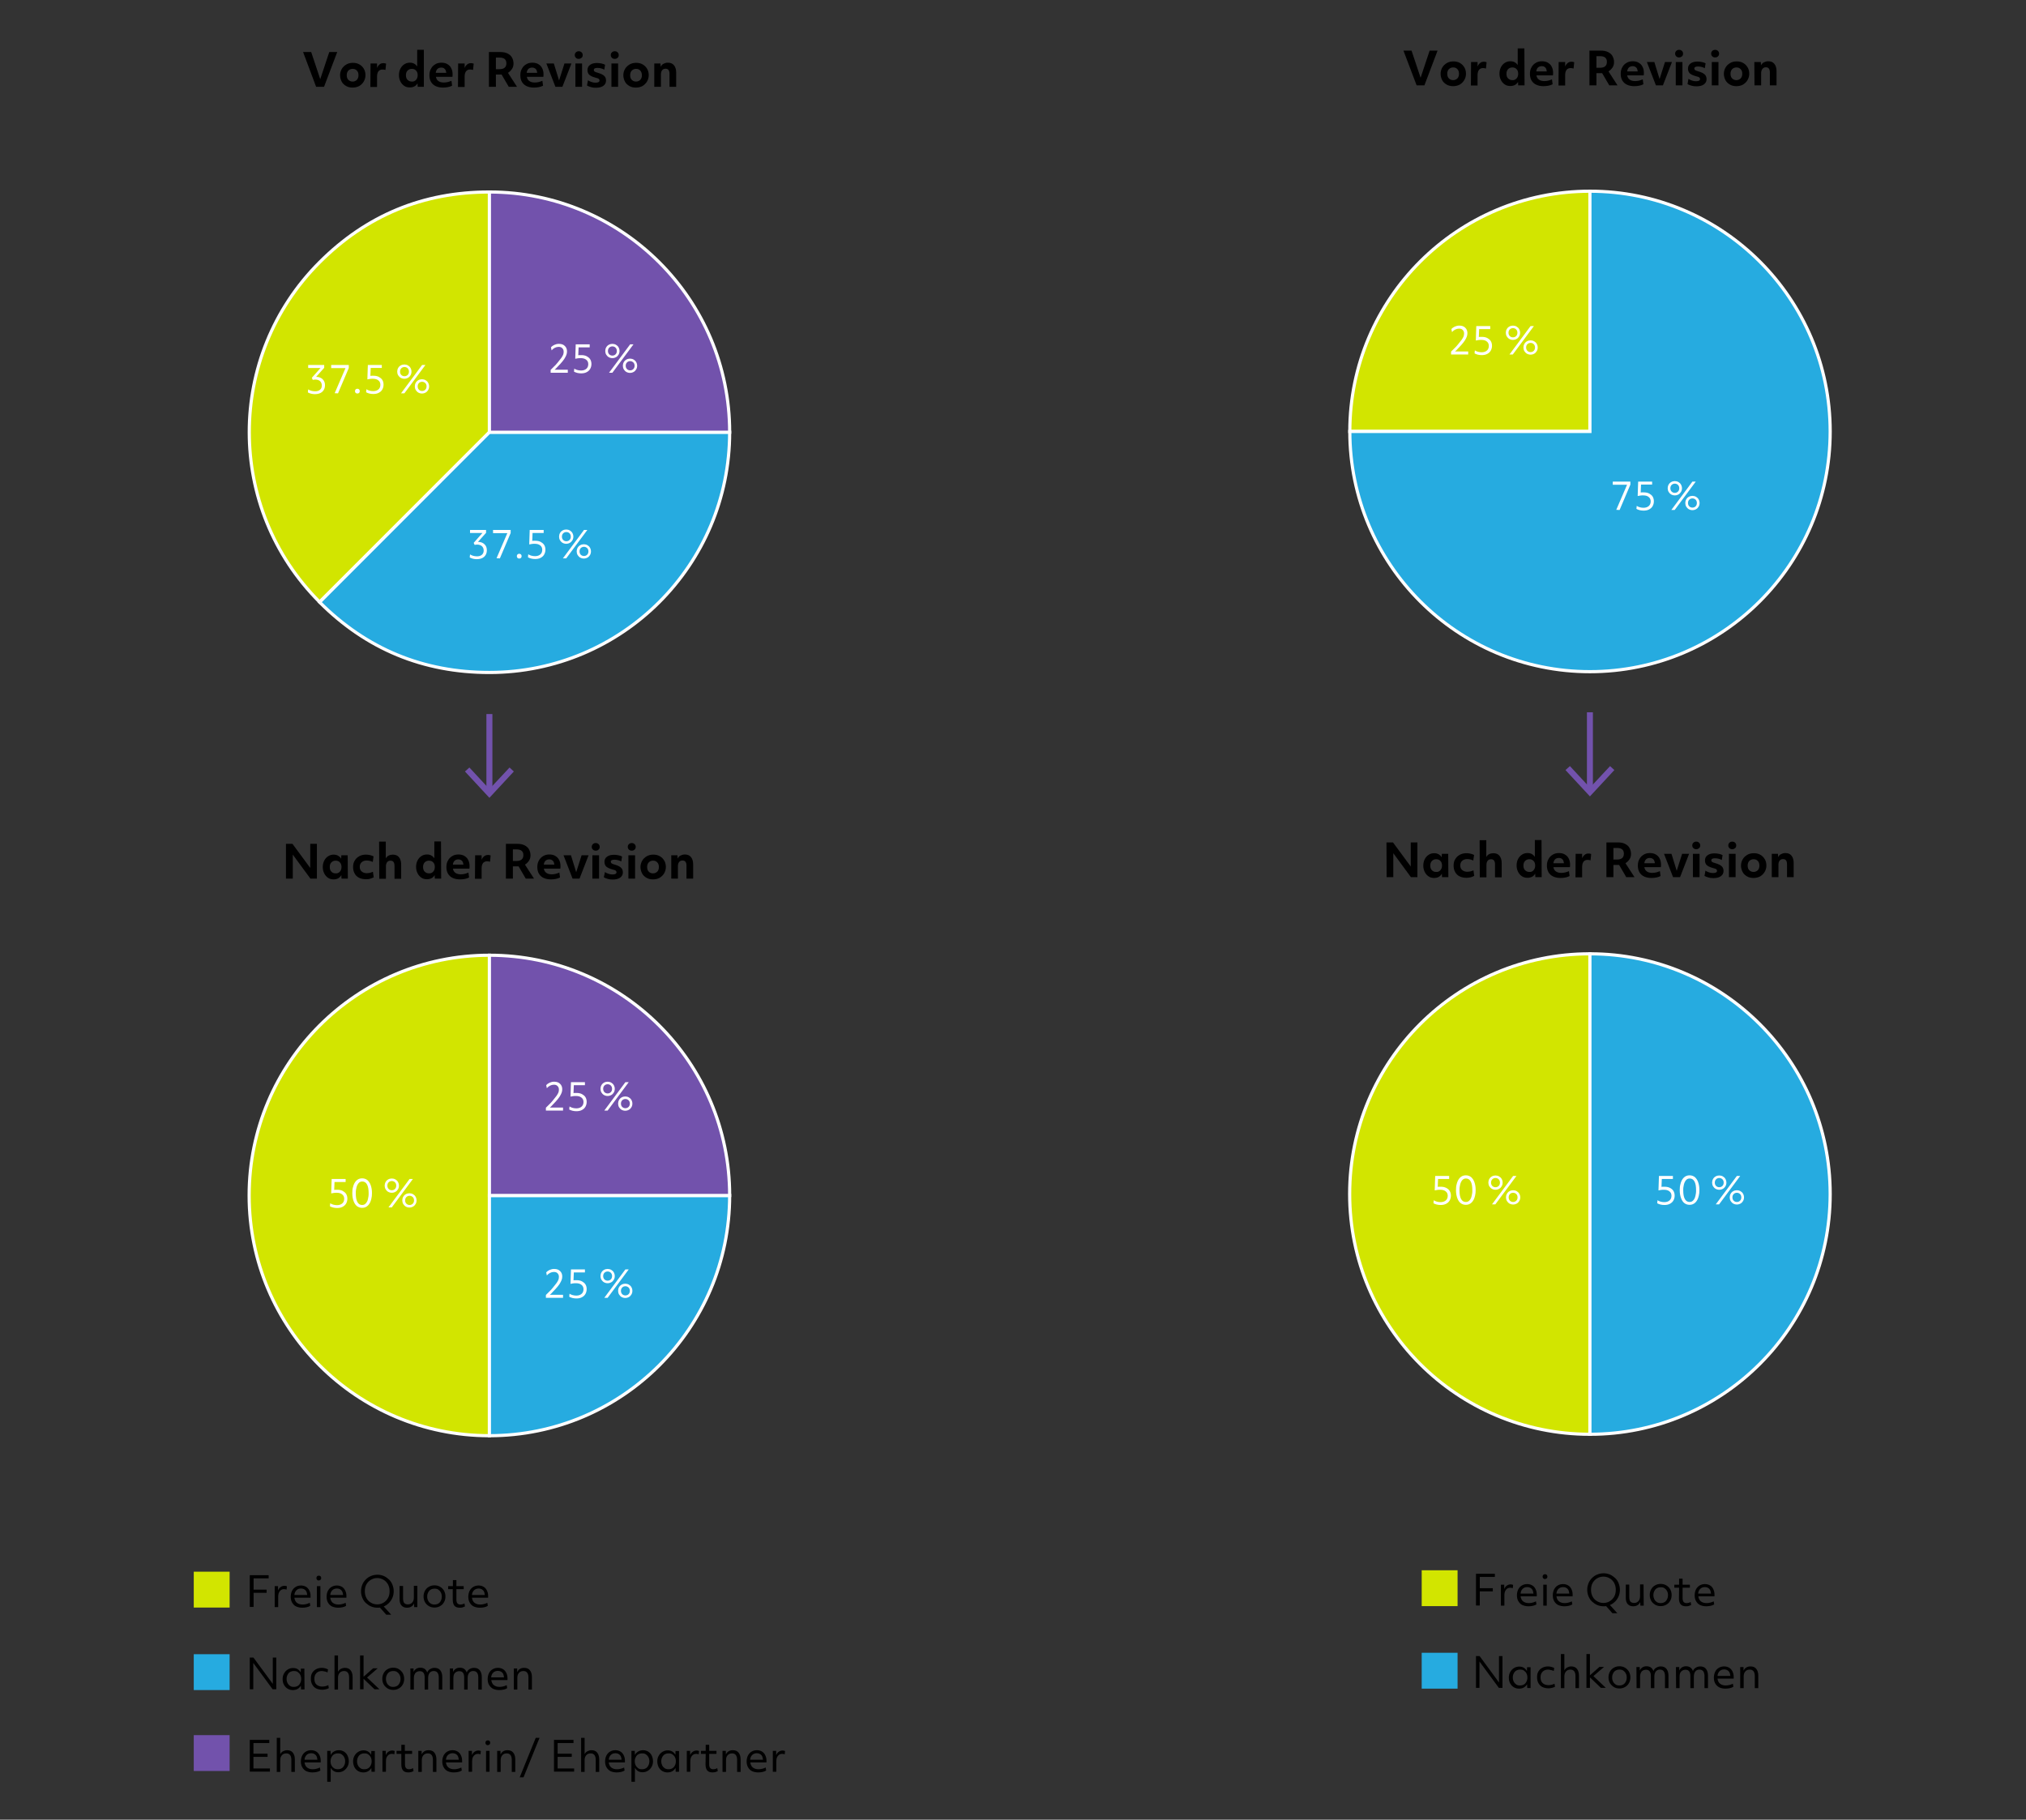 <?xml version="1.0" encoding="utf-8"?>
<!-- Generator: Adobe Illustrator 28.0.0, SVG Export Plug-In . SVG Version: 6.00 Build 0)  -->
<svg version="1.1" id="Ebene_1" xmlns="http://www.w3.org/2000/svg" xmlns:xlink="http://www.w3.org/1999/xlink" x="0px" y="0px"
	 viewBox="0 0 1276.7 1146.8" style="enable-background:new 0 0 1276.7 1146.8;" xml:space="preserve">
<rect x="0" y="0" width="1276.7" height="1146.8" fill="#333333" stroke="none"/>
<style type="text/css">
	.st0{fill:none;stroke:#7252AC;stroke-width:3.766;stroke-miterlimit:10;}
	.st1{fill:#7252AC;}
	.st2{fill:#D2E500;stroke:#FFFFFF;stroke-width:2;stroke-miterlimit:10;}
	.st3{fill:#26ABE0;stroke:#FFFFFF;stroke-width:2;stroke-miterlimit:10;}
	.st4{fill:#7252AC;stroke:#FFFFFF;stroke-width:2;stroke-miterlimit:10;}
	.st5{fill:#FFFFFF;}
	.st6{fill:#26ABE0;}
	.st7{fill:#D2E500;}
</style>
<g>
	<g>
		<line class="st0" x1="308.4" y1="450" x2="308.4" y2="498.7"/>
		<g>
			<polygon class="st1" points="293,486.2 295.8,483.7 308.4,497.3 321.1,483.7 323.8,486.2 308.4,502.8 			"/>
		</g>
	</g>
</g>
<g>
	<g>
		<path d="M191,32.8h5.1l5.7,17.1l5.7-17.1h5l-8.3,21.9h-5L191,32.8z"/>
		<path d="M222.2,55.2c-1.5,0-2.9-0.3-4.1-1c-1.2-0.7-2.2-1.6-2.8-2.8s-1-2.5-1-4s0.4-2.8,1.1-4c0.7-1.2,1.7-2.1,2.9-2.8
			s2.6-1,4.1-1s2.9,0.3,4.1,1c1.2,0.7,2.1,1.6,2.8,2.8s1,2.5,1,4s-0.4,2.8-1.1,4c-0.7,1.2-1.7,2.1-2.8,2.8
			C225,54.9,223.7,55.2,222.2,55.2z M224.9,44.5c-0.7-0.8-1.6-1.1-2.7-1.1c-1.1,0-2,0.4-2.7,1.1c-0.7,0.8-1,1.7-1,2.9s0.3,2.2,1,2.9
			s1.6,1.1,2.7,1.1c1.1,0,2-0.4,2.7-1.1c0.7-0.8,1-1.7,1-2.9S225.6,45.2,224.9,44.5z"/>
		<path d="M233.5,40h4.1v2.9c0.3-1,0.9-1.7,1.6-2.3s1.5-0.8,2.4-0.8c0.3,0,0.6,0,0.9,0.1c0.3,0.1,0.6,0.1,0.8,0.2l-0.4,4
			c-0.6-0.2-1.2-0.3-1.9-0.3c-1.1,0-1.9,0.4-2.5,1.1c-0.6,0.8-0.9,1.9-0.9,3.3v6.6h-4.2L233.5,40L233.5,40z"/>
		<path d="M267.2,54.7h-4l-0.1-2.2c-1,1.8-2.7,2.6-4.9,2.6c-1.3,0-2.5-0.3-3.5-1s-1.8-1.6-2.4-2.8c-0.6-1.2-0.9-2.5-0.9-4
			s0.3-2.8,0.9-4c0.6-1.2,1.4-2.1,2.5-2.8s2.2-1,3.5-1c2,0,3.5,0.8,4.6,2.4V31.4h4.2v23.3H267.2z M262.2,50.3c0.7-0.8,1-1.7,1-2.9
			s-0.3-2.2-1-2.9c-0.7-0.8-1.6-1.1-2.7-1.1s-2,0.4-2.7,1.1c-0.7,0.8-1,1.7-1,2.9s0.3,2.2,1,2.9c0.7,0.7,1.6,1.1,2.7,1.1
			C260.6,51.5,261.5,51.1,262.2,50.3z"/>
		<path d="M279.2,55.2c-1.8,0-3.3-0.3-4.6-0.9c-1.3-0.6-2.3-1.5-3-2.7c-0.7-1.2-1-2.6-1-4.2c0-1.6,0.3-2.9,1-4.1
			c0.6-1.2,1.5-2.1,2.7-2.8c1.1-0.7,2.5-1,3.9-1s2.7,0.3,3.7,0.9c1,0.6,1.9,1.4,2.4,2.5c0.6,1.1,0.9,2.4,0.9,3.9c0,0.5,0,1-0.1,1.6
			h-10.4c0.2,1.2,0.7,2.1,1.6,2.7c0.8,0.6,2,0.9,3.4,0.9c0.8,0,1.6-0.1,2.5-0.3c0.8-0.2,1.6-0.5,2.3-0.8l0.4,3.1
			c-0.8,0.4-1.6,0.7-2.6,0.9C281.2,55.1,280.2,55.2,279.2,55.2z M275.7,43.4c-0.6,0.6-1,1.4-1.1,2.5h6.6c0-0.2,0-0.4-0.1-0.6
			c-0.1-0.9-0.5-1.6-1-2c-0.5-0.5-1.2-0.7-2.1-0.7S276.3,42.9,275.7,43.4z"/>
		<path d="M288.7,40h4.1v2.9c0.3-1,0.9-1.7,1.6-2.3s1.5-0.8,2.4-0.8c0.3,0,0.6,0,0.9,0.1s0.6,0.1,0.8,0.2l-0.4,4
			c-0.6-0.2-1.2-0.3-1.9-0.3c-1.1,0-1.9,0.4-2.5,1.1c-0.6,0.8-0.9,1.9-0.9,3.3v6.6h-4.2L288.7,40L288.7,40z"/>
		<path d="M308.1,32.8h7.3c1.7,0,3.2,0.3,4.4,0.9c1.2,0.6,2.2,1.4,2.8,2.5s1,2.3,1,3.8c0,1.3-0.3,2.5-1,3.5c-0.7,1-1.5,1.8-2.5,2.4
			l5.7,8.8h-5.2l-4.5-7.7c-0.1,0-0.2,0-0.3,0h-3.3v7.7h-4.4V32.8z M314.7,43.6c2.9,0,4.4-1.2,4.4-3.7c0-2.4-1.4-3.6-4.3-3.6h-2.3
			v7.3H314.7z"/>
		<path d="M336.5,55.2c-1.8,0-3.3-0.3-4.6-0.9s-2.3-1.5-3-2.7s-1-2.6-1-4.2c0-1.6,0.3-2.9,1-4.1c0.6-1.2,1.5-2.1,2.7-2.8
			c1.1-0.7,2.5-1,3.9-1s2.7,0.3,3.7,0.9c1,0.6,1.9,1.4,2.4,2.5c0.6,1.1,0.9,2.4,0.9,3.9c0,0.5,0,1-0.1,1.6H332
			c0.2,1.2,0.7,2.1,1.6,2.7c0.8,0.6,2,0.9,3.4,0.9c0.8,0,1.6-0.1,2.5-0.3c0.8-0.2,1.6-0.5,2.3-0.8l0.4,3.1c-0.8,0.4-1.6,0.7-2.6,0.9
			C338.5,55.1,337.5,55.2,336.5,55.2z M333,43.4c-0.6,0.6-1,1.4-1.1,2.5h6.6c0-0.2,0-0.4-0.1-0.6c-0.1-0.9-0.5-1.6-1-2
			s-1.2-0.7-2.1-0.7C334.4,42.6,333.6,42.9,333,43.4z"/>
		<path d="M344.3,40h4.7l3.3,10.7l3.4-10.7h4.4l-5.7,14.7H350L344.3,40z"/>
		<path d="M362.9,36.4c-0.5-0.5-0.7-1-0.7-1.7s0.2-1.2,0.7-1.7s1.1-0.7,1.8-0.7c0.7,0,1.3,0.2,1.8,0.7s0.7,1,0.7,1.7
			s-0.2,1.3-0.7,1.7s-1,0.7-1.8,0.7S363.3,36.9,362.9,36.4z M362.6,40h4.2v14.7h-4.2V40z"/>
		<path d="M370.5,50.6c0.7,0.5,1.5,0.8,2.3,1.1c0.9,0.3,1.7,0.4,2.5,0.4c1.7,0,2.5-0.5,2.5-1.4c0-0.4-0.2-0.8-0.5-1
			c-0.3-0.3-1.1-0.5-2.2-0.8c-1.8-0.5-3-1.1-3.8-1.8c-0.7-0.7-1.1-1.7-1.1-2.9c0-1.4,0.5-2.5,1.6-3.3s2.5-1.2,4.4-1.2
			c0.9,0,1.8,0.1,2.8,0.3s1.7,0.5,2.3,0.8l-0.5,3.1c-1.4-0.8-2.9-1.1-4.4-1.1c-1.4,0-2.2,0.4-2.2,1.3c0,0.4,0.2,0.8,0.5,1
			s1,0.5,2.1,0.8c1.8,0.5,3.2,1.2,3.9,1.9c0.8,0.7,1.2,1.7,1.2,3c0,1.4-0.6,2.5-1.7,3.3s-2.7,1.2-4.7,1.2c-1.1,0-2.1-0.1-3.1-0.4
			c-1-0.3-1.9-0.6-2.5-1L370.5,50.6z"/>
		<path d="M385.6,36.4c-0.5-0.5-0.7-1-0.7-1.7s0.2-1.2,0.7-1.7s1.1-0.7,1.8-0.7c0.7,0,1.3,0.2,1.8,0.7s0.7,1,0.7,1.7
			s-0.2,1.3-0.7,1.7c-0.5,0.5-1,0.7-1.8,0.7S386,36.9,385.6,36.4z M385.3,40h4.2v14.7h-4.2V40z"/>
		<path d="M400.7,55.2c-1.5,0-2.9-0.3-4.1-1s-2.2-1.6-2.8-2.8s-1-2.5-1-4s0.4-2.8,1.1-4s1.7-2.1,2.9-2.8c1.2-0.7,2.6-1,4.1-1
			s2.9,0.3,4.1,1s2.1,1.6,2.8,2.8s1,2.5,1,4s-0.4,2.8-1.1,4s-1.7,2.1-2.8,2.8C403.6,54.9,402.3,55.2,400.7,55.2z M403.5,44.5
			c-0.7-0.8-1.6-1.1-2.7-1.1s-2,0.4-2.7,1.1c-0.7,0.8-1,1.7-1,2.9s0.3,2.2,1,2.9s1.6,1.1,2.7,1.1s2-0.4,2.7-1.1c0.7-0.8,1-1.7,1-2.9
			S404.1,45.2,403.5,44.5z"/>
		<path d="M412.1,40h4.1l0.1,2.1c0.4-0.8,1-1.5,1.8-1.9s1.7-0.7,2.7-0.7c1.7,0,3,0.5,3.9,1.6s1.4,2.6,1.4,4.6v9h-4.2v-8.1
			c0-2.2-0.8-3.3-2.5-3.3c-0.9,0-1.6,0.3-2.1,0.9s-0.8,1.5-0.8,2.6v7.9h-4.2V40H412.1z"/>
	</g>
</g>
<g>
	<g>
		<path d="M180.2,531.8h4.1l11.2,15.2v-15.2h4.2v21.9h-4.1l-11.1-15.1v15.1h-4.3V531.8z"/>
		<path d="M219.2,553.7h-4l-0.1-2.2c-1,1.8-2.6,2.7-4.9,2.7c-1.3,0-2.5-0.3-3.5-1s-1.8-1.6-2.4-2.8c-0.6-1.2-0.9-2.5-0.9-4
			s0.3-2.8,0.9-4s1.4-2.1,2.5-2.8s2.2-1,3.5-1c1,0,1.9,0.2,2.8,0.7c0.8,0.5,1.5,1.1,1.9,1.9l0.1-2.2h4L219.2,553.7L219.2,553.7z
			 M214.2,549.3c0.7-0.8,1-1.7,1-2.9s-0.3-2.2-1-2.9c-0.7-0.8-1.6-1.1-2.7-1.1c-1.1,0-2,0.4-2.7,1.1c-0.7,0.8-1,1.7-1,2.9
			s0.3,2.2,1,2.9c0.7,0.8,1.6,1.1,2.7,1.1C212.6,550.5,213.5,550.1,214.2,549.3z"/>
		<path d="M223.5,542.4c0.7-1.2,1.6-2.1,2.9-2.8c1.2-0.7,2.6-1,4.2-1c0.8,0,1.7,0.1,2.6,0.3c0.9,0.2,1.6,0.5,2.2,0.8l-0.5,3.5
			c-1.3-0.6-2.5-0.9-3.9-0.9c-1.3,0-2.3,0.4-3.1,1.1c-0.8,0.7-1.2,1.7-1.2,2.9c0,1.3,0.4,2.2,1.2,2.9s1.9,1.1,3.2,1.1
			c0.6,0,1.3-0.1,1.9-0.2s1.3-0.4,2-0.7l0.5,3.5c-0.7,0.4-1.4,0.6-2.3,0.9s-1.8,0.3-2.6,0.3c-1.6,0-3.1-0.3-4.3-0.9
			c-1.2-0.6-2.2-1.5-2.8-2.7c-0.7-1.2-1-2.5-1-4.1C222.5,544.9,222.8,543.5,223.5,542.4z"/>
		<path d="M238.9,530.4h4.2V541c0.4-0.8,1-1.4,1.8-1.8c0.8-0.4,1.7-0.6,2.6-0.6c1.7,0,3,0.5,3.9,1.6s1.4,2.6,1.4,4.6v9h-4.2v-8.1
			c0-2.2-0.8-3.3-2.5-3.3c-0.9,0-1.6,0.3-2.1,0.9c-0.5,0.6-0.8,1.5-0.8,2.6v7.9H239L238.9,530.4L238.9,530.4z"/>
		<path d="M278,553.7h-4l-0.1-2.2c-1,1.8-2.7,2.6-4.9,2.6c-1.3,0-2.5-0.3-3.5-1s-1.8-1.6-2.4-2.8s-0.9-2.5-0.9-4s0.3-2.8,0.9-4
			c0.6-1.2,1.4-2.1,2.5-2.8c1-0.7,2.2-1,3.5-1c2,0,3.5,0.8,4.6,2.4v-10.6h4.2L278,553.7L278,553.7z M273,549.3c0.7-0.8,1-1.7,1-2.9
			s-0.3-2.2-1-2.9c-0.7-0.8-1.6-1.1-2.7-1.1c-1.1,0-2,0.4-2.7,1.1c-0.7,0.8-1,1.7-1,2.9s0.3,2.2,1,2.9c0.7,0.7,1.6,1.1,2.7,1.1
			C271.4,550.5,272.3,550.1,273,549.3z"/>
		<path d="M289.9,554.2c-1.8,0-3.3-0.3-4.6-0.9c-1.3-0.6-2.3-1.5-3-2.7c-0.7-1.2-1-2.6-1-4.2c0-1.6,0.3-2.9,1-4.1
			c0.6-1.2,1.5-2.1,2.7-2.8c1.1-0.7,2.5-1,3.9-1s2.7,0.3,3.7,0.9c1,0.6,1.9,1.4,2.4,2.5c0.6,1.1,0.9,2.4,0.9,3.9c0,0.5,0,1-0.1,1.6
			h-10.4c0.2,1.2,0.7,2.1,1.6,2.7c0.8,0.6,2,0.9,3.4,0.9c0.8,0,1.6-0.1,2.5-0.3c0.8-0.2,1.6-0.5,2.3-0.8l0.4,3.1
			c-0.8,0.4-1.6,0.7-2.6,0.9C292,554.1,291,554.2,289.9,554.2z M286.5,542.4c-0.6,0.6-1,1.4-1.1,2.5h6.6c0-0.2,0-0.4-0.1-0.6
			c-0.1-0.9-0.5-1.6-1-2s-1.2-0.7-2.1-0.7C287.8,541.6,287.1,541.9,286.5,542.4z"/>
		<path d="M299.4,539h4.1v2.9c0.3-1,0.9-1.7,1.6-2.3c0.7-0.5,1.5-0.8,2.4-0.8c0.3,0,0.6,0,0.9,0.1c0.3,0.1,0.6,0.1,0.8,0.2l-0.4,4
			c-0.6-0.2-1.2-0.3-1.9-0.3c-1.1,0-1.9,0.4-2.5,1.1c-0.6,0.8-0.9,1.9-0.9,3.3v6.6h-4.2L299.4,539L299.4,539z"/>
		<path d="M318.8,531.8h7.3c1.7,0,3.2,0.3,4.4,0.9c1.2,0.6,2.2,1.4,2.8,2.5s1,2.3,1,3.8c0,1.3-0.3,2.5-1,3.5s-1.5,1.8-2.5,2.4
			l5.7,8.8h-5.2l-4.5-7.7c-0.1,0-0.2,0-0.3,0h-3.3v7.7h-4.4V531.8z M325.4,542.6c2.9,0,4.4-1.2,4.4-3.7c0-2.4-1.4-3.6-4.3-3.6h-2.3
			v7.3H325.4z"/>
		<path d="M347.2,554.2c-1.8,0-3.3-0.3-4.6-0.9c-1.3-0.6-2.3-1.5-3-2.7s-1-2.6-1-4.2c0-1.6,0.3-2.9,1-4.1c0.6-1.2,1.5-2.1,2.7-2.8
			c1.1-0.7,2.5-1,3.9-1s2.7,0.3,3.7,0.9c1,0.6,1.9,1.4,2.4,2.5c0.6,1.1,0.9,2.4,0.9,3.9c0,0.5,0,1-0.1,1.6h-10.4
			c0.2,1.2,0.7,2.1,1.6,2.7c0.8,0.6,2,0.9,3.4,0.9c0.8,0,1.6-0.1,2.5-0.3c0.8-0.2,1.6-0.5,2.3-0.8l0.4,3.1c-0.8,0.4-1.6,0.7-2.6,0.9
			C349.3,554.1,348.2,554.2,347.2,554.2z M343.8,542.4c-0.6,0.6-1,1.4-1.1,2.5h6.6c0-0.2,0-0.4-0.1-0.6c-0.1-0.9-0.5-1.6-1-2
			s-1.2-0.7-2.1-0.7C345.1,541.6,344.4,541.9,343.8,542.4z"/>
		<path d="M355.1,539h4.7l3.3,10.7l3.4-10.7h4.4l-5.7,14.7h-4.4L355.1,539z"/>
		<path d="M373.6,535.4c-0.5-0.5-0.7-1-0.7-1.7s0.2-1.2,0.7-1.7s1.1-0.7,1.8-0.7c0.7,0,1.3,0.2,1.8,0.7s0.7,1,0.7,1.7
			s-0.2,1.3-0.7,1.7c-0.5,0.5-1,0.7-1.8,0.7C374.7,536.1,374.1,535.9,373.6,535.4z M373.3,539h4.2v14.7h-4.2V539z"/>
		<path d="M381.2,549.6c0.7,0.5,1.5,0.8,2.3,1.1s1.7,0.4,2.5,0.4c1.7,0,2.5-0.5,2.5-1.4c0-0.4-0.2-0.8-0.5-1
			c-0.3-0.3-1.1-0.5-2.2-0.8c-1.8-0.5-3-1.1-3.8-1.8c-0.7-0.7-1.1-1.7-1.1-2.9c0-1.4,0.5-2.5,1.6-3.3s2.5-1.2,4.4-1.2
			c0.9,0,1.8,0.1,2.8,0.3s1.7,0.5,2.3,0.8l-0.5,3.1c-1.4-0.8-2.9-1.1-4.4-1.1c-1.4,0-2.2,0.4-2.2,1.3c0,0.4,0.2,0.8,0.5,1
			c0.4,0.3,1,0.5,2,0.8c1.8,0.5,3.2,1.2,3.9,1.9c0.8,0.7,1.2,1.7,1.2,3c0,1.4-0.6,2.5-1.7,3.3s-2.7,1.2-4.7,1.2
			c-1.1,0-2.1-0.1-3.1-0.4c-1-0.3-1.9-0.6-2.5-1L381.2,549.6z"/>
		<path d="M396.3,535.4c-0.5-0.5-0.7-1-0.7-1.7s0.2-1.2,0.7-1.7s1.1-0.7,1.8-0.7c0.7,0,1.3,0.2,1.8,0.7s0.7,1,0.7,1.7
			s-0.2,1.3-0.7,1.7c-0.5,0.5-1,0.7-1.8,0.7C397.4,536.1,396.8,535.9,396.3,535.4z M396,539h4.2v14.7H396V539z"/>
		<path d="M411.5,554.2c-1.5,0-2.9-0.3-4.1-1s-2.2-1.6-2.8-2.8s-1-2.5-1-4s0.4-2.8,1.1-4s1.7-2.1,2.9-2.8c1.2-0.7,2.6-1,4.1-1
			s2.9,0.3,4.1,1s2.1,1.6,2.8,2.8c0.7,1.2,1,2.5,1,4s-0.4,2.8-1.1,4s-1.7,2.1-2.8,2.8C414.4,553.9,413,554.2,411.5,554.2z
			 M414.2,543.5c-0.7-0.8-1.6-1.1-2.7-1.1s-2,0.4-2.7,1.1c-0.7,0.8-1,1.7-1,2.9s0.3,2.2,1,2.9c0.7,0.8,1.6,1.1,2.7,1.1
			s2-0.4,2.7-1.1s1-1.7,1-2.9S414.9,544.2,414.2,543.5z"/>
		<path d="M422.8,539h4.1l0.1,2.1c0.4-0.8,1-1.5,1.8-1.9s1.7-0.7,2.7-0.7c1.7,0,3,0.5,3.9,1.6s1.4,2.6,1.4,4.6v9h-4.2v-8.1
			c0-2.2-0.8-3.3-2.5-3.3c-0.9,0-1.6,0.3-2.1,0.9c-0.5,0.6-0.8,1.5-0.8,2.6v7.9H423V539H422.8z"/>
	</g>
</g>
<g>
	<g>
		<g>
			<g>
				<path class="st2" d="M308.4,753.4v151.4C224.8,904.8,157,837,157,753.4S224.8,602,308.4,602l0,0V753.4z"/>
			</g>
		</g>
		<g>
			<g>
				<path class="st3" d="M308.4,753.4h151.4c0,83.6-67.8,151.4-151.4,151.4l0,0V753.4L308.4,753.4z"/>
			</g>
		</g>
		<g>
			<g>
				<path class="st4" d="M308.4,753.4V602c83.6,0,151.4,67.8,151.4,151.4l0,0H308.4z"/>
			</g>
		</g>
	</g>
	<g>
		<path class="st5" d="M209,743h8.8v1.9h-7l-0.2,5c0.3-0.1,0.7-0.1,1-0.1s0.6,0,0.9,0c1.3,0,2.4,0.2,3.4,0.7
			c0.9,0.5,1.7,1.1,2.2,1.9s0.8,1.8,0.8,3s-0.3,2.2-0.8,3.1c-0.5,0.9-1.3,1.6-2.3,2.1s-2.1,0.7-3.4,0.7c-0.8,0-1.7-0.1-2.5-0.3
			s-1.5-0.5-2-0.8l0.2-1.9c0.6,0.4,1.2,0.7,2,0.9s1.5,0.3,2.3,0.3c1.4,0,2.5-0.4,3.3-1.1c0.8-0.7,1.2-1.7,1.2-2.9s-0.4-2.1-1.3-2.8
			c-0.8-0.7-2-1-3.5-1c-0.5,0-1.1,0-1.7,0.1c-0.6,0.1-1.2,0.2-1.7,0.3L209,743z"/>
		<path class="st5" d="M222.8,756.9c-0.5-1.4-0.8-3-0.8-5c0-1.3,0.1-2.6,0.4-3.6c0.4-1.8,1.1-3.2,2.1-4.2s2.2-1.5,3.7-1.5
			c1.3,0,2.4,0.4,3.3,1.1c0.9,0.8,1.6,1.8,2.1,3.2s0.8,3,0.8,5c0,1.3-0.1,2.5-0.4,3.6c-0.4,1.8-1.1,3.2-2.1,4.2s-2.2,1.5-3.7,1.5
			c-1.3,0-2.4-0.4-3.3-1.1C224,759.4,223.3,758.3,222.8,756.9z M231.9,755.5c0.1-0.5,0.2-1.1,0.3-1.6s0.1-1.2,0.1-1.9
			c0-2.4-0.3-4.2-1-5.5s-1.7-1.9-3-1.9c-0.9,0-1.7,0.3-2.3,1s-1.1,1.6-1.4,2.9c-0.1,0.5-0.2,1-0.3,1.6s-0.1,1.2-0.1,1.9
			c0,2.4,0.3,4.2,1,5.5s1.7,1.9,3,1.9c0.9,0,1.7-0.3,2.3-1S231.7,756.8,231.9,755.5z"/>
		<path class="st5" d="M243,744.9c0.4-0.7,0.9-1.2,1.6-1.6c0.7-0.4,1.5-0.6,2.3-0.6s1.6,0.2,2.3,0.6c0.7,0.4,1.2,0.9,1.6,1.6
			s0.6,1.5,0.6,2.3c0,0.9-0.2,1.6-0.6,2.3c-0.4,0.7-0.9,1.2-1.6,1.6c-0.7,0.4-1.5,0.6-2.3,0.6s-1.6-0.2-2.3-0.6
			c-0.7-0.4-1.2-1-1.6-1.6c-0.4-0.7-0.6-1.5-0.6-2.3S242.6,745.6,243,744.9z M246.9,744.3c-0.8,0-1.5,0.3-2,0.8s-0.8,1.2-0.8,2.1
			c0,0.9,0.3,1.6,0.8,2.1s1.2,0.8,2,0.8s1.5-0.3,2-0.8s0.8-1.2,0.8-2.1c0-0.9-0.3-1.6-0.8-2.1S247.7,744.3,246.9,744.3z M258.1,743
			h2.1l-13.3,17.9h-2.1L258.1,743z M254.1,754.2c0.4-0.7,0.9-1.2,1.6-1.6c0.7-0.4,1.5-0.6,2.3-0.6c0.8,0,1.6,0.2,2.3,0.6
			c0.7,0.4,1.2,0.9,1.6,1.6c0.4,0.7,0.6,1.5,0.6,2.3c0,0.9-0.2,1.6-0.6,2.3s-0.9,1.2-1.6,1.6c-0.7,0.4-1.5,0.6-2.3,0.6
			c-0.8,0-1.6-0.2-2.3-0.6s-1.2-1-1.6-1.6c-0.4-0.7-0.6-1.5-0.6-2.3C253.5,755.7,253.7,754.9,254.1,754.2z M258.1,753.6
			c-0.8,0-1.5,0.3-2,0.8c-0.5,0.5-0.8,1.2-0.8,2.1c0,0.9,0.3,1.6,0.8,2.1c0.5,0.5,1.2,0.8,2,0.8c0.8,0,1.5-0.3,2-0.8
			s0.8-1.2,0.8-2.1c0-0.9-0.3-1.6-0.8-2.1C259.5,753.9,258.9,753.6,258.1,753.6z"/>
	</g>
	<g>
		<path class="st5" d="M352.6,691.2c-0.6,0.9-1.4,1.9-2.4,3c-0.6,0.7-1.2,1.3-1.9,2c-0.6,0.7-1.2,1.3-1.8,1.8h8.3v1.9H344v-1.8
			c0.8-0.8,1.4-1.4,1.9-1.9s1-1,1.4-1.4s0.8-0.9,1.1-1.3c1-1.2,1.7-2.1,2.3-2.9c0.6-0.8,0.9-1.5,1.2-2.1c0.2-0.6,0.3-1.2,0.3-1.8
			c0-1-0.3-1.7-0.9-2.3s-1.3-0.8-2.3-0.8c-0.8,0-1.6,0.2-2.4,0.6c-0.8,0.4-1.4,0.9-2,1.6l-0.4-1.9c0.6-0.7,1.3-1.2,2.2-1.6
			s1.8-0.6,2.8-0.6c1.6,0,2.8,0.4,3.7,1.3c0.9,0.8,1.4,2,1.4,3.4c0,0.8-0.1,1.5-0.4,2.3C353.6,689.4,353.2,690.3,352.6,691.2z"/>
		<path class="st5" d="M359.8,682h8.8v1.9h-7l-0.2,5c0.3-0.1,0.7-0.1,1-0.1s0.6,0,0.9,0c1.3,0,2.4,0.2,3.4,0.7
			c0.9,0.5,1.7,1.1,2.2,1.9s0.8,1.8,0.8,3s-0.3,2.2-0.8,3.1c-0.5,0.9-1.3,1.6-2.3,2.1s-2.1,0.7-3.4,0.7c-0.8,0-1.7-0.1-2.5-0.3
			s-1.5-0.5-2-0.8l0.2-1.9c0.6,0.4,1.2,0.7,2,0.9s1.5,0.3,2.3,0.3c1.4,0,2.5-0.4,3.3-1.1c0.8-0.7,1.2-1.7,1.2-2.9s-0.4-2.1-1.3-2.8
			s-2-1-3.5-1c-0.5,0-1.1,0-1.7,0.1s-1.2,0.2-1.7,0.3L359.8,682z"/>
		<path class="st5" d="M379,683.9c0.4-0.7,0.9-1.2,1.6-1.6c0.7-0.4,1.5-0.6,2.3-0.6s1.6,0.2,2.3,0.6c0.7,0.4,1.2,0.9,1.6,1.6
			s0.6,1.5,0.6,2.3c0,0.9-0.2,1.6-0.6,2.3s-0.9,1.2-1.6,1.6c-0.7,0.4-1.5,0.6-2.3,0.6s-1.6-0.2-2.3-0.6c-0.7-0.4-1.2-1-1.6-1.6
			c-0.4-0.7-0.6-1.5-0.6-2.3C378.4,685.4,378.6,684.6,379,683.9z M382.9,683.3c-0.8,0-1.5,0.3-2,0.8s-0.8,1.2-0.8,2.1
			c0,0.9,0.3,1.6,0.8,2.1s1.2,0.8,2,0.8s1.5-0.3,2-0.8s0.8-1.2,0.8-2.1c0-0.9-0.3-1.6-0.8-2.1S383.7,683.3,382.9,683.3z M394.1,682
			h2.1l-13.3,17.9h-2.1L394.1,682z M390.1,693.2c0.4-0.7,0.9-1.2,1.6-1.6c0.7-0.4,1.5-0.6,2.3-0.6s1.6,0.2,2.3,0.6
			c0.7,0.4,1.2,0.9,1.6,1.6c0.4,0.7,0.6,1.5,0.6,2.3c0,0.9-0.2,1.6-0.6,2.3s-0.9,1.2-1.6,1.6c-0.7,0.4-1.5,0.6-2.3,0.6
			s-1.6-0.2-2.3-0.6s-1.2-1-1.6-1.6c-0.4-0.7-0.6-1.5-0.6-2.3S389.7,693.9,390.1,693.2z M394.1,692.6c-0.8,0-1.5,0.3-2,0.8
			s-0.8,1.2-0.8,2.1c0,0.9,0.3,1.6,0.8,2.1s1.2,0.8,2,0.8s1.5-0.3,2-0.8s0.8-1.2,0.8-2.1c0-0.9-0.3-1.6-0.8-2.1
			C395.5,692.9,394.9,692.6,394.1,692.6z"/>
	</g>
	<g>
		<path class="st5" d="M352.6,809.2c-0.6,0.9-1.4,1.9-2.4,3c-0.6,0.7-1.2,1.3-1.9,2c-0.6,0.7-1.2,1.3-1.8,1.8h8.3v1.9H344v-1.8
			c0.8-0.8,1.4-1.4,1.9-1.9s1-1,1.4-1.4s0.8-0.9,1.1-1.3c1-1.2,1.7-2.1,2.3-2.9c0.6-0.8,0.9-1.5,1.2-2.1c0.2-0.6,0.3-1.2,0.3-1.8
			c0-1-0.3-1.7-0.9-2.3s-1.3-0.8-2.3-0.8c-0.8,0-1.6,0.2-2.4,0.6c-0.8,0.4-1.4,0.9-2,1.6l-0.4-1.9c0.6-0.7,1.3-1.2,2.2-1.6
			s1.8-0.6,2.8-0.6c1.6,0,2.8,0.4,3.7,1.3c0.9,0.8,1.4,2,1.4,3.4c0,0.8-0.1,1.5-0.4,2.3C353.6,807.4,353.2,808.3,352.6,809.2z"/>
		<path class="st5" d="M359.8,800h8.8v1.9h-7l-0.2,5c0.3-0.1,0.7-0.1,1-0.1s0.6,0,0.9,0c1.3,0,2.4,0.2,3.4,0.7
			c0.9,0.5,1.7,1.1,2.2,1.9s0.8,1.8,0.8,3s-0.3,2.2-0.8,3.1c-0.5,0.9-1.3,1.6-2.3,2.1s-2.1,0.7-3.4,0.7c-0.8,0-1.7-0.1-2.5-0.3
			s-1.5-0.5-2-0.8l0.2-1.9c0.6,0.4,1.2,0.7,2,0.9s1.5,0.3,2.3,0.3c1.4,0,2.5-0.4,3.3-1.1c0.8-0.7,1.2-1.7,1.2-2.9s-0.4-2.1-1.3-2.8
			s-2-1-3.5-1c-0.5,0-1.1,0-1.7,0.1s-1.2,0.2-1.7,0.3L359.8,800z"/>
		<path class="st5" d="M379,801.9c0.4-0.7,0.9-1.2,1.6-1.6c0.7-0.4,1.5-0.6,2.3-0.6s1.6,0.2,2.3,0.6c0.7,0.4,1.2,0.9,1.6,1.6
			s0.6,1.5,0.6,2.3c0,0.9-0.2,1.6-0.6,2.3s-0.9,1.2-1.6,1.6c-0.7,0.4-1.5,0.6-2.3,0.6s-1.6-0.2-2.3-0.6c-0.7-0.4-1.2-1-1.6-1.6
			c-0.4-0.7-0.6-1.5-0.6-2.3C378.4,803.4,378.6,802.6,379,801.9z M382.9,801.3c-0.8,0-1.5,0.3-2,0.8s-0.8,1.2-0.8,2.1
			c0,0.9,0.3,1.6,0.8,2.1s1.2,0.8,2,0.8s1.5-0.3,2-0.8s0.8-1.2,0.8-2.1c0-0.9-0.3-1.6-0.8-2.1S383.7,801.3,382.9,801.3z M394.1,800
			h2.1l-13.3,17.9h-2.1L394.1,800z M390.1,811.2c0.4-0.7,0.9-1.2,1.6-1.6c0.7-0.4,1.5-0.6,2.3-0.6s1.6,0.2,2.3,0.6
			c0.7,0.4,1.2,0.9,1.6,1.6c0.4,0.7,0.6,1.5,0.6,2.3c0,0.9-0.2,1.6-0.6,2.3s-0.9,1.2-1.6,1.6c-0.7,0.4-1.5,0.6-2.3,0.6
			s-1.6-0.2-2.3-0.6s-1.2-1-1.6-1.6c-0.4-0.7-0.6-1.5-0.6-2.3S389.7,811.9,390.1,811.2z M394.1,810.6c-0.8,0-1.5,0.3-2,0.8
			s-0.8,1.2-0.8,2.1c0,0.9,0.3,1.6,0.8,2.1s1.2,0.8,2,0.8s1.5-0.3,2-0.8s0.8-1.2,0.8-2.1c0-0.9-0.3-1.6-0.8-2.1
			C395.5,810.9,394.9,810.6,394.1,810.6z"/>
	</g>
</g>
<g>
	<path class="st2" d="M308.4,272.4l-107,107c-59.1-59.1-59.1-155,0-214.1c29.6-29.6,65.2-44.3,107-44.3V272.4z"/>
	<path class="st3" d="M308.4,272.4h151.4c0,83.6-67.8,151.4-151.4,151.4c-41.8,0-77.5-14.8-107-44.3L308.4,272.4z"/>
	<path class="st4" d="M308.4,272.4V121c83.6,0,151.4,67.8,151.4,151.4l0,0L308.4,272.4L308.4,272.4z"/>
	<g>
		<path class="st5" d="M304,335.9h-7.8V334h10.1v1.8l-5.1,5.7c1.7,0,3.1,0.5,4.1,1.5c1,0.9,1.5,2.2,1.5,3.8c0,1.7-0.6,3.1-1.7,4.1
			s-2.7,1.5-4.7,1.5c-0.8,0-1.6-0.1-2.4-0.3c-0.8-0.2-1.5-0.5-2-0.8l0.2-1.9c1.3,0.8,2.7,1.2,4.4,1.2c1.3,0,2.3-0.3,3.1-1
			c0.8-0.7,1.1-1.6,1.1-2.7s-0.4-2-1.1-2.7c-0.7-0.6-1.7-1-3-1c-0.5,0-1,0.1-1.6,0.2l-0.6-1.3L304,335.9z"/>
		<path class="st5" d="M315,351.9l-2.1-0.1l6.8-15.8h-9v-2h11.1v1.9L315,351.9z"/>
		<path class="st5" d="M326.1,351.6c-0.3-0.3-0.4-0.7-0.4-1.1s0.1-0.8,0.4-1.1c0.3-0.3,0.7-0.4,1.1-0.4c0.4,0,0.8,0.1,1.1,0.4
			c0.3,0.3,0.4,0.7,0.4,1.1s-0.1,0.8-0.4,1.1s-0.7,0.4-1.1,0.4C326.8,352,326.4,351.9,326.1,351.6z"/>
		<path class="st5" d="M333.8,334h8.8v1.9h-7l-0.2,5c0.3-0.1,0.7-0.1,1-0.1s0.6,0,0.9,0c1.3,0,2.4,0.2,3.4,0.7
			c0.9,0.5,1.7,1.1,2.2,1.9s0.8,1.8,0.8,3s-0.3,2.2-0.8,3.1s-1.3,1.6-2.3,2.1s-2.1,0.7-3.4,0.7c-0.8,0-1.7-0.1-2.5-0.3
			c-0.8-0.2-1.5-0.5-2-0.8l0.2-1.9c0.6,0.4,1.2,0.7,2,0.9c0.8,0.2,1.5,0.3,2.3,0.3c1.4,0,2.5-0.4,3.3-1.1s1.2-1.7,1.2-2.9
			c0-1.2-0.4-2.1-1.3-2.8s-2-1-3.5-1c-0.5,0-1.1,0-1.7,0.1s-1.2,0.2-1.7,0.3L333.8,334z"/>
		<path class="st5" d="M352.9,335.9c0.4-0.7,0.9-1.2,1.6-1.6s1.5-0.6,2.3-0.6s1.6,0.2,2.3,0.6c0.7,0.4,1.2,0.9,1.6,1.6
			s0.6,1.5,0.6,2.3c0,0.9-0.2,1.6-0.6,2.3c-0.4,0.7-0.9,1.2-1.6,1.6s-1.5,0.6-2.3,0.6s-1.6-0.2-2.3-0.6c-0.7-0.4-1.2-1-1.6-1.6
			c-0.4-0.7-0.6-1.5-0.6-2.3S352.5,336.6,352.9,335.9z M356.9,335.3c-0.8,0-1.5,0.3-2,0.8s-0.8,1.2-0.8,2.1s0.3,1.6,0.8,2.1
			s1.2,0.8,2,0.8s1.5-0.3,2-0.8s0.8-1.2,0.8-2.1s-0.3-1.6-0.8-2.1S357.7,335.3,356.9,335.3z M368,334h2.1l-13.3,17.9h-2.1L368,334z
			 M364,345.2c0.4-0.7,0.9-1.2,1.6-1.6s1.5-0.6,2.3-0.6s1.6,0.2,2.3,0.6c0.7,0.4,1.2,0.9,1.6,1.6s0.6,1.5,0.6,2.3
			c0,0.9-0.2,1.6-0.6,2.3c-0.4,0.7-0.9,1.2-1.6,1.6s-1.5,0.6-2.3,0.6s-1.6-0.2-2.3-0.6s-1.2-1-1.6-1.6c-0.4-0.7-0.6-1.5-0.6-2.3
			C363.4,346.7,363.6,345.9,364,345.2z M368,344.6c-0.8,0-1.5,0.3-2,0.8s-0.8,1.2-0.8,2.1s0.3,1.6,0.8,2.1s1.2,0.8,2,0.8
			s1.5-0.3,2-0.8s0.8-1.2,0.8-2.1s-0.3-1.6-0.8-2.1C369.4,344.9,368.8,344.6,368,344.6z"/>
	</g>
	<g>
		<path class="st5" d="M355.6,226.2c-0.6,0.9-1.4,1.9-2.4,3c-0.6,0.7-1.2,1.3-1.9,2c-0.6,0.7-1.2,1.3-1.8,1.8h8.3v1.9H347v-1.8
			c0.8-0.8,1.4-1.4,1.9-1.9s1-1,1.4-1.4s0.8-0.9,1.1-1.3c1-1.2,1.7-2.1,2.3-2.9c0.6-0.8,0.9-1.5,1.2-2.1c0.2-0.6,0.3-1.2,0.3-1.8
			c0-1-0.3-1.7-0.9-2.3s-1.3-0.8-2.3-0.8c-0.8,0-1.6,0.2-2.4,0.6c-0.8,0.4-1.4,0.9-2,1.6l-0.4-1.9c0.6-0.7,1.3-1.2,2.2-1.6
			s1.8-0.6,2.8-0.6c1.6,0,2.8,0.4,3.7,1.3c0.9,0.8,1.4,2,1.4,3.4c0,0.8-0.1,1.5-0.4,2.3C356.6,224.4,356.2,225.3,355.6,226.2z"/>
		<path class="st5" d="M362.8,217h8.8v1.9h-7l-0.2,5c0.3-0.1,0.7-0.1,1-0.1s0.6,0,0.9,0c1.3,0,2.4,0.2,3.4,0.7
			c0.9,0.5,1.7,1.1,2.2,1.9s0.8,1.8,0.8,3s-0.3,2.2-0.8,3.1c-0.5,0.9-1.3,1.6-2.3,2.1s-2.1,0.7-3.4,0.7c-0.8,0-1.7-0.1-2.5-0.3
			s-1.5-0.5-2-0.8l0.2-1.9c0.6,0.4,1.2,0.7,2,0.9s1.5,0.3,2.3,0.3c1.4,0,2.5-0.4,3.3-1.1c0.8-0.7,1.2-1.7,1.2-2.9s-0.4-2.1-1.3-2.8
			s-2-1-3.5-1c-0.5,0-1.1,0-1.7,0.1s-1.2,0.2-1.7,0.3L362.8,217z"/>
		<path class="st5" d="M382,218.9c0.4-0.7,0.9-1.2,1.6-1.6c0.7-0.4,1.5-0.6,2.3-0.6s1.6,0.2,2.3,0.6c0.7,0.4,1.2,0.9,1.6,1.6
			s0.6,1.5,0.6,2.3c0,0.9-0.2,1.6-0.6,2.3s-0.9,1.2-1.6,1.6c-0.7,0.4-1.5,0.6-2.3,0.6s-1.6-0.2-2.3-0.6c-0.7-0.4-1.2-1-1.6-1.6
			c-0.4-0.7-0.6-1.5-0.6-2.3C381.4,220.4,381.6,219.6,382,218.9z M385.9,218.3c-0.8,0-1.5,0.3-2,0.8s-0.8,1.2-0.8,2.1
			c0,0.9,0.3,1.6,0.8,2.1s1.2,0.8,2,0.8s1.5-0.3,2-0.8s0.8-1.2,0.8-2.1c0-0.9-0.3-1.6-0.8-2.1S386.7,218.3,385.9,218.3z M397.1,217
			h2.1l-13.3,17.9h-2.1L397.1,217z M393.1,228.2c0.4-0.7,0.9-1.2,1.6-1.6c0.7-0.4,1.5-0.6,2.3-0.6s1.6,0.2,2.3,0.6
			c0.7,0.4,1.2,0.9,1.6,1.6c0.4,0.7,0.6,1.5,0.6,2.3c0,0.9-0.2,1.6-0.6,2.3s-0.9,1.2-1.6,1.6c-0.7,0.4-1.5,0.6-2.3,0.6
			s-1.6-0.2-2.3-0.6s-1.2-1-1.6-1.6c-0.4-0.7-0.6-1.5-0.6-2.3S392.7,228.9,393.1,228.2z M397.1,227.6c-0.8,0-1.5,0.3-2,0.8
			s-0.8,1.2-0.8,2.1c0,0.9,0.3,1.6,0.8,2.1s1.2,0.8,2,0.8s1.5-0.3,2-0.8s0.8-1.2,0.8-2.1c0-0.9-0.3-1.6-0.8-2.1
			C398.5,227.9,397.9,227.6,397.1,227.6z"/>
	</g>
	<g>
		<path class="st5" d="M202,231.9h-7.8V230h10.1v1.8l-5.1,5.7c1.7,0,3.1,0.5,4.1,1.5c1,0.9,1.5,2.2,1.5,3.8c0,1.7-0.6,3.1-1.7,4.1
			c-1.1,1-2.7,1.5-4.7,1.5c-0.8,0-1.6-0.1-2.4-0.3c-0.8-0.2-1.5-0.5-2-0.8l0.2-1.9c1.3,0.8,2.7,1.2,4.4,1.2c1.3,0,2.3-0.3,3.1-1
			s1.1-1.6,1.1-2.7c0-1.1-0.4-2-1.1-2.7c-0.7-0.6-1.7-1-3-1c-0.5,0-1,0.1-1.6,0.2l-0.6-1.3L202,231.9z"/>
		<path class="st5" d="M213,247.9l-2.1-0.1l6.8-15.8h-9v-2h11.1v1.9L213,247.9z"/>
		<path class="st5" d="M224.1,247.6c-0.3-0.3-0.4-0.7-0.4-1.1c0-0.4,0.1-0.8,0.4-1.1c0.3-0.3,0.7-0.4,1.1-0.4c0.4,0,0.8,0.1,1.1,0.4
			c0.3,0.3,0.4,0.7,0.4,1.1c0,0.4-0.1,0.8-0.4,1.1s-0.7,0.4-1.1,0.4C224.8,248,224.4,247.9,224.1,247.6z"/>
		<path class="st5" d="M231.8,230h8.8v1.9h-7l-0.2,5c0.3-0.1,0.7-0.1,1-0.1s0.6,0,0.9,0c1.3,0,2.4,0.2,3.4,0.7
			c0.9,0.5,1.7,1.1,2.2,1.9s0.8,1.8,0.8,3s-0.3,2.2-0.8,3.1c-0.5,0.9-1.3,1.6-2.3,2.1s-2.1,0.7-3.4,0.7c-0.8,0-1.7-0.1-2.5-0.3
			c-0.8-0.2-1.5-0.5-2-0.8l0.2-1.9c0.6,0.4,1.2,0.7,2,0.9s1.5,0.3,2.3,0.3c1.4,0,2.5-0.4,3.3-1.1c0.8-0.7,1.2-1.7,1.2-2.9
			s-0.4-2.1-1.3-2.8s-2-1-3.5-1c-0.5,0-1.1,0-1.7,0.1s-1.2,0.2-1.7,0.3L231.8,230z"/>
		<path class="st5" d="M250.9,231.9c0.4-0.7,0.9-1.2,1.6-1.6c0.7-0.4,1.5-0.6,2.3-0.6s1.6,0.2,2.3,0.6c0.7,0.4,1.2,0.9,1.6,1.6
			c0.4,0.7,0.6,1.5,0.6,2.3c0,0.9-0.2,1.6-0.6,2.3c-0.4,0.7-0.9,1.2-1.6,1.6c-0.7,0.4-1.5,0.6-2.3,0.6s-1.6-0.2-2.3-0.6
			c-0.7-0.4-1.2-1-1.6-1.6c-0.4-0.7-0.6-1.5-0.6-2.3C250.3,233.4,250.5,232.6,250.9,231.9z M254.9,231.3c-0.8,0-1.5,0.3-2,0.8
			s-0.8,1.2-0.8,2.1c0,0.9,0.3,1.6,0.8,2.1s1.2,0.8,2,0.8s1.5-0.3,2-0.8s0.8-1.2,0.8-2.1c0-0.9-0.3-1.6-0.8-2.1
			S255.7,231.3,254.9,231.3z M266,230h2.1l-13.3,17.9h-2.1L266,230z M262,241.2c0.4-0.7,0.9-1.2,1.6-1.6c0.7-0.4,1.5-0.6,2.3-0.6
			c0.8,0,1.6,0.2,2.3,0.6c0.7,0.4,1.2,0.9,1.6,1.6c0.4,0.7,0.6,1.5,0.6,2.3c0,0.9-0.2,1.6-0.6,2.3c-0.4,0.7-0.9,1.2-1.6,1.6
			c-0.7,0.4-1.5,0.6-2.3,0.6c-0.8,0-1.6-0.2-2.3-0.6c-0.7-0.4-1.2-1-1.6-1.6c-0.4-0.7-0.6-1.5-0.6-2.3S261.6,241.9,262,241.2z
			 M266,240.6c-0.8,0-1.5,0.3-2,0.8s-0.8,1.2-0.8,2.1c0,0.9,0.3,1.6,0.8,2.1s1.2,0.8,2,0.8c0.8,0,1.5-0.3,2-0.8s0.8-1.2,0.8-2.1
			c0-0.9-0.3-1.6-0.8-2.1C267.4,240.9,266.8,240.6,266,240.6z"/>
	</g>
</g>
<g>
	<g>
		<g>
			<path d="M157.4,992.7h11.9v2h-9.5v7.1h8.2v2h-8.2v8.9h-2.4V992.7z"/>
			<path d="M173.1,999.6h2.1v2.7c0.4-0.9,0.9-1.6,1.6-2.1s1.5-0.8,2.4-0.8c0.3,0,0.5,0,0.9,0.1c0.4,0.1,0.5,0.1,0.7,0.2l-0.2,2.1
				c-0.2-0.1-0.5-0.2-0.8-0.2s-0.6-0.1-0.8-0.1c-1.1,0-2,0.4-2.7,1.3s-1,2-1,3.5v6.5h-2.2V999.6z"/>
			<path d="M190.5,1013.2c-1.5,0-2.8-0.3-3.9-0.8c-1.1-0.5-1.9-1.4-2.5-2.4c-0.6-1-0.9-2.3-0.9-3.7s0.3-2.6,0.8-3.7
				c0.6-1.1,1.3-1.9,2.3-2.5s2.1-0.9,3.4-0.9c1.2,0,2.2,0.3,3.1,0.8c0.9,0.5,1.6,1.3,2.1,2.3s0.8,2.1,0.8,3.4c0,0.2,0,0.4,0,0.6
				c0,0.2,0,0.4,0,0.6h-10.2c0.2,1.4,0.7,2.5,1.6,3.2c0.9,0.7,2.1,1.1,3.6,1.1s3.1-0.4,4.5-1.1l0.3,1.9c-0.6,0.4-1.3,0.7-2.2,0.9
				C192.3,1013.1,191.4,1013.2,190.5,1013.2z M186.8,1002.2c-0.7,0.7-1.2,1.7-1.3,3h8.1c0-0.2,0-0.4-0.1-0.6c-0.1-1.1-0.5-2-1.2-2.6
				s-1.6-0.9-2.7-0.9C188.4,1001.1,187.5,1001.5,186.8,1002.2z"/>
			<path d="M199.8,995.6c-0.3-0.3-0.4-0.7-0.4-1.1s0.1-0.8,0.4-1.1s0.7-0.4,1.1-0.4c0.5,0,0.8,0.1,1.1,0.4s0.4,0.7,0.4,1.1
				s-0.1,0.8-0.4,1.1s-0.7,0.4-1.1,0.4C200.4,996.1,200.1,995.9,199.8,995.6z M199.7,999.6h2.2v13.2h-2.2V999.6z"/>
			<path d="M213.1,1013.2c-1.5,0-2.8-0.3-3.9-0.8s-1.9-1.4-2.5-2.4s-0.9-2.3-0.9-3.7s0.3-2.6,0.8-3.7c0.6-1.1,1.3-1.9,2.3-2.5
				s2.1-0.9,3.4-0.9c1.2,0,2.2,0.3,3.1,0.8c0.9,0.5,1.6,1.3,2.1,2.3s0.8,2.1,0.8,3.4c0,0.2,0,0.4,0,0.6c0,0.2,0,0.4,0,0.6h-10.2
				c0.2,1.4,0.7,2.5,1.6,3.2s2.1,1.1,3.6,1.1s3.1-0.4,4.5-1.1l0.3,1.9c-0.6,0.4-1.3,0.7-2.2,0.9
				C214.9,1013.1,214,1013.2,213.1,1013.2z M209.4,1002.2c-0.7,0.7-1.2,1.7-1.3,3h8.1c0-0.2,0-0.4-0.1-0.6c-0.1-1.1-0.5-2-1.2-2.6
				s-1.6-0.9-2.6-0.9C211.1,1001.1,210.1,1001.5,209.4,1002.2z"/>
			<path d="M246.5,1017.6h-3.1l-4-4.5c-0.5,0.1-1.1,0.1-1.6,0.1c-1.4,0-2.8-0.3-4-0.8s-2.3-1.3-3.3-2.2s-1.7-2.1-2.2-3.3
				s-0.8-2.6-0.8-4.1s0.3-2.8,0.8-4.1s1.3-2.4,2.2-3.3s2-1.7,3.3-2.2c1.2-0.5,2.6-0.8,4-0.8c1.5,0,2.8,0.3,4,0.8s2.3,1.3,3.3,2.2
				s1.7,2.1,2.2,3.3c0.5,1.3,0.8,2.6,0.8,4.1s-0.3,2.9-0.8,4.1s-1.3,2.4-2.2,3.3c-0.9,0.9-2,1.7-3.3,2.2L246.5,1017.6z
				 M245.5,1002.8c0-1.6-0.3-3-1-4.3c-0.7-1.2-1.6-2.2-2.8-2.9s-2.5-1.1-4-1.1s-2.8,0.4-4,1.1c-1.2,0.7-2.1,1.7-2.8,2.9
				s-1,2.7-1,4.3s0.3,3,1,4.3s1.6,2.2,2.8,2.9s2.5,1.1,4,1.1s2.9-0.4,4-1.1c1.2-0.7,2.1-1.7,2.8-2.9S245.5,1004.4,245.5,1002.8z"/>
			<path d="M263.1,1012.8H261l-0.1-2.3c-0.4,0.9-0.9,1.5-1.7,2c-0.8,0.5-1.7,0.7-2.8,0.7c-1.5,0-2.6-0.5-3.4-1.4s-1.2-2.2-1.2-3.9
				v-8.4h2.2v7.7c0,1.4,0.2,2.4,0.7,3s1.3,0.9,2.4,0.9c1.1,0,2-0.4,2.7-1.2c0.7-0.8,1-1.8,1-3.2v-7.3h2.2v13.4H263.1z"/>
			<path d="M279.8,1009.7c-0.6,1.1-1.4,1.9-2.5,2.5c-1,0.6-2.2,0.9-3.5,0.9c-1.3,0-2.5-0.3-3.5-0.9s-1.9-1.4-2.5-2.5
				s-0.9-2.3-0.9-3.6s0.3-2.5,0.9-3.6s1.4-1.9,2.5-2.5c1-0.6,2.2-0.9,3.5-0.9c1.3,0,2.5,0.3,3.5,0.9c1,0.6,1.9,1.4,2.5,2.5
				s0.9,2.3,0.9,3.6C280.7,1007.5,280.4,1008.7,279.8,1009.7z M269.8,1008.8c0.4,0.8,0.9,1.3,1.6,1.8c0.7,0.4,1.5,0.6,2.4,0.6
				s1.7-0.2,2.4-0.6c0.7-0.4,1.2-1,1.6-1.8c0.4-0.8,0.6-1.6,0.6-2.6s-0.2-1.9-0.6-2.6c-0.4-0.8-0.9-1.3-1.6-1.8s-1.5-0.6-2.4-0.6
				s-1.7,0.2-2.4,0.6c-0.7,0.4-1.2,1-1.6,1.8s-0.6,1.6-0.6,2.6S269.4,1008,269.8,1008.8z"/>
			<path d="M285.4,1001.5h-3v-1.9h3v-3.8h2.2v3.8h4.6v1.9h-4.6v6.5c0,1.1,0.2,1.9,0.6,2.4c0.4,0.5,1,0.8,1.9,0.8
				c0.8,0,1.7-0.2,2.6-0.7l0.3,1.9c-0.4,0.2-0.9,0.4-1.5,0.6s-1.2,0.2-1.8,0.2c-1.5,0-2.6-0.4-3.3-1.2c-0.7-0.8-1.1-2.1-1.1-3.8
				v-6.7H285.4z"/>
			<path d="M302.4,1013.2c-1.5,0-2.8-0.3-3.9-0.8c-1.1-0.5-1.9-1.4-2.5-2.4s-0.9-2.3-0.9-3.7s0.3-2.6,0.8-3.7
				c0.6-1.1,1.3-1.9,2.3-2.5s2.1-0.9,3.4-0.9c1.2,0,2.2,0.3,3.1,0.8s1.6,1.3,2.1,2.3s0.8,2.1,0.8,3.4c0,0.2,0,0.4,0,0.6
				c0,0.2,0,0.4,0,0.6h-10.2c0.2,1.4,0.7,2.5,1.6,3.2c0.9,0.7,2.1,1.1,3.6,1.1s3.1-0.4,4.5-1.1l0.3,1.9c-0.6,0.4-1.3,0.7-2.2,0.9
				C304.3,1013.1,303.4,1013.2,302.4,1013.2z M298.7,1002.2c-0.7,0.7-1.2,1.7-1.3,3h8.1c0-0.2,0-0.4-0.1-0.6c-0.1-1.1-0.5-2-1.2-2.6
				c-0.7-0.6-1.6-0.9-2.6-0.9C300.4,1001.1,299.5,1001.5,298.7,1002.2z"/>
		</g>
		<g>
			<path d="M157.4,1044.6h2.3l12.2,16.6v-16.6h2.2v20h-2.3l-12.2-16.6v16.6h-2.2V1044.6z"/>
			<path d="M191.9,1064.7h-2.2l-0.1-2.4c-0.5,0.9-1.2,1.6-2.1,2.1c-0.9,0.5-1.8,0.7-3,0.7s-2.3-0.3-3.3-0.9s-1.7-1.4-2.3-2.5
				s-0.8-2.3-0.8-3.6c0-1.3,0.3-2.5,0.9-3.5c0.6-1.1,1.4-1.9,2.4-2.5s2.1-0.9,3.3-0.9c1,0,1.9,0.2,2.8,0.7c0.8,0.5,1.5,1.2,2,2.1
				l0.1-2.4h2.2L191.9,1064.7L191.9,1064.7z M181.2,1060.7c0.4,0.8,0.9,1.3,1.6,1.8s1.5,0.6,2.4,0.6c0.9,0,1.7-0.2,2.4-0.6
				c0.7-0.4,1.2-1,1.6-1.8c0.4-0.8,0.6-1.6,0.6-2.6s-0.2-1.9-0.6-2.6c-0.4-0.8-0.9-1.3-1.6-1.8s-1.5-0.6-2.4-0.6
				c-0.9,0-1.7,0.2-2.4,0.6c-0.7,0.4-1.2,1-1.6,1.8c-0.4,0.8-0.6,1.6-0.6,2.6S180.8,1059.9,181.2,1060.7z"/>
			<path d="M196.6,1054.5c0.6-1.1,1.4-1.9,2.5-2.5c1.1-0.6,2.3-0.9,3.7-0.9c0.7,0,1.4,0.1,2.1,0.3c0.7,0.2,1.3,0.4,1.8,0.7l-0.3,1.9
				c-0.5-0.3-1.1-0.5-1.7-0.6s-1.3-0.3-1.8-0.3c-1.5,0-2.6,0.4-3.5,1.3s-1.3,2.1-1.3,3.6s0.4,2.8,1.3,3.6s2.1,1.3,3.7,1.3
				c0.6,0,1.2-0.1,1.8-0.2s1.3-0.4,2-0.7l0.3,1.9c-0.6,0.3-1.2,0.6-1.9,0.7c-0.7,0.2-1.5,0.3-2.2,0.3c-1.5,0-2.7-0.3-3.8-0.8
				s-1.9-1.4-2.5-2.4c-0.6-1-0.9-2.2-0.9-3.6S196,1055.6,196.6,1054.5z"/>
			<path d="M210.8,1043.3h2.2v10.3c0.4-0.8,1-1.4,1.7-1.8c0.8-0.4,1.6-0.7,2.6-0.7c1.6,0,2.8,0.5,3.6,1.5s1.3,2.4,1.3,4.2v8H220
				v-7.6c0-2.7-1.1-4.1-3.2-4.1c-1.2,0-2.1,0.4-2.8,1.2s-1,1.8-1,3.2v7.3h-2.2L210.8,1043.3L210.8,1043.3z"/>
			<path d="M226.9,1043.3h2.2v13.4l6-5.3h2.9l-6.7,5.8l7.8,7.4H236l-6.9-6.6v6.6h-2.2V1043.3z"/>
			<path d="M253.8,1061.6c-0.6,1.1-1.4,1.9-2.5,2.5c-1,0.6-2.2,0.9-3.5,0.9s-2.5-0.3-3.5-0.9s-1.9-1.5-2.5-2.5
				c-0.6-1.1-0.9-2.2-0.9-3.6c0-1.3,0.3-2.5,0.9-3.6s1.4-1.9,2.5-2.5c1-0.6,2.2-0.9,3.5-0.9s2.5,0.3,3.5,0.9s1.9,1.5,2.5,2.5
				c0.6,1.1,0.9,2.3,0.9,3.6C254.7,1059.4,254.4,1060.6,253.8,1061.6z M243.8,1060.7c0.4,0.8,0.9,1.3,1.6,1.8s1.5,0.6,2.4,0.6
				s1.7-0.2,2.4-0.6s1.2-1,1.6-1.8c0.4-0.8,0.6-1.6,0.6-2.6s-0.2-1.9-0.6-2.6c-0.4-0.8-0.9-1.3-1.6-1.8s-1.5-0.6-2.4-0.6
				s-1.7,0.2-2.4,0.6s-1.2,1-1.6,1.8s-0.6,1.6-0.6,2.6S243.4,1059.9,243.8,1060.7z"/>
			<path d="M258.5,1051.5h2.1v2.2c0.4-0.8,0.9-1.5,1.7-2c0.8-0.5,1.6-0.7,2.6-0.7c2.1,0,3.6,1,4.3,3c0.4-0.9,0.9-1.6,1.8-2.1
				c0.9-0.5,1.7-0.8,2.8-0.8c1.6,0,2.8,0.5,3.6,1.5c0.8,1,1.3,2.4,1.3,4.2v8h-2.2v-7.6c0-2.7-1.1-4.1-3.2-4.1c-1.1,0-2,0.4-2.6,1.2
				s-0.9,1.8-0.9,3.2v7.3h-2.2v-7.6c0-2.7-1-4-3.1-4c-1.1,0-2,0.4-2.7,1.1c-0.6,0.8-1,1.8-1,3.2v7.3h-2.2v-13.3H258.5z"/>
			<path d="M283.4,1051.5h2.1v2.2c0.4-0.8,0.9-1.5,1.7-2c0.8-0.5,1.6-0.7,2.6-0.7c2.1,0,3.6,1,4.3,3c0.4-0.9,0.9-1.6,1.8-2.1
				c0.8-0.5,1.7-0.8,2.8-0.8c1.6,0,2.8,0.5,3.6,1.5c0.8,1,1.3,2.4,1.3,4.2v8h-2.2v-7.6c0-2.7-1.1-4.1-3.2-4.1c-1.1,0-2,0.4-2.6,1.2
				s-0.9,1.8-0.9,3.2v7.3h-2.2v-7.6c0-2.7-1-4-3.1-4c-1.1,0-2,0.4-2.7,1.1c-0.7,0.7-1,1.8-1,3.2v7.3h-2.2v-13.3H283.4z"/>
			<path d="M314.6,1065.1c-1.5,0-2.8-0.3-3.9-0.8c-1.1-0.6-1.9-1.4-2.5-2.4s-0.9-2.3-0.9-3.7c0-1.4,0.3-2.6,0.8-3.7s1.3-1.9,2.3-2.5
				s2.1-0.9,3.4-0.9c1.2,0,2.2,0.3,3.1,0.8c0.9,0.5,1.6,1.3,2.1,2.3s0.8,2.1,0.8,3.4c0,0.2,0,0.4,0,0.6s0,0.4,0,0.6h-10.2
				c0.2,1.4,0.7,2.5,1.6,3.2c0.9,0.7,2.1,1.1,3.6,1.1s3.1-0.4,4.5-1.1l0.3,1.9c-0.6,0.4-1.3,0.7-2.2,0.9S315.5,1065.1,314.6,1065.1z
				 M310.8,1054.1c-0.7,0.7-1.2,1.7-1.3,3h8.1c0-0.2,0-0.4-0.1-0.6c-0.1-1.1-0.5-2-1.2-2.6c-0.7-0.6-1.6-0.9-2.6-0.9
				C312.5,1053,311.6,1053.4,310.8,1054.1z"/>
			<path d="M323.8,1051.5h2.1v2.3c0.4-0.8,0.9-1.5,1.7-2s1.7-0.7,2.7-0.7c1.6,0,2.8,0.5,3.6,1.5s1.3,2.4,1.3,4.2v8H333v-7.6
				c0-2.7-1.1-4.1-3.2-4.1c-1.2,0-2.1,0.4-2.8,1.2c-0.7,0.8-1,1.8-1,3.2v7.3h-2.2V1051.5z"/>
		</g>
		<g>
			<path d="M157.4,1096.5h12.3v2h-10v6.7h8.9v2h-8.9v7.3h10.4v2h-12.7V1096.5z"/>
			<path d="M174.4,1095.2h2.2v10.3c0.4-0.8,1-1.4,1.7-1.8c0.8-0.4,1.6-0.7,2.6-0.7c1.6,0,2.8,0.5,3.6,1.5c0.8,1,1.3,2.4,1.3,4.2v8
				h-2.2v-7.6c0-2.7-1.1-4.1-3.2-4.1c-1.2,0-2.1,0.4-2.8,1.2c-0.7,0.8-1,1.8-1,3.2v7.3h-2.2V1095.2z"/>
			<path d="M196.9,1117c-1.5,0-2.8-0.3-3.9-0.8c-1.1-0.5-1.9-1.4-2.5-2.4c-0.6-1-0.9-2.3-0.9-3.7c0-1.4,0.3-2.6,0.8-3.7
				c0.6-1.1,1.3-1.9,2.3-2.5s2.1-0.9,3.4-0.9c1.2,0,2.2,0.3,3.1,0.8s1.6,1.3,2.1,2.3s0.8,2.1,0.8,3.4c0,0.2,0,0.4,0,0.6s0,0.4,0,0.6
				h-10.2c0.2,1.4,0.7,2.5,1.6,3.2c0.9,0.7,2.1,1.1,3.6,1.1s3.1-0.4,4.5-1.1l0.3,1.9c-0.6,0.4-1.3,0.7-2.2,0.9
				C198.7,1116.9,197.8,1117,196.9,1117z M193.2,1106c-0.7,0.7-1.2,1.7-1.3,3h8.1c0-0.2,0-0.4-0.1-0.6c-0.1-1.1-0.5-2-1.2-2.6
				s-1.6-0.9-2.6-0.9C194.9,1104.9,193.9,1105.3,193.2,1106z"/>
			<path d="M206.2,1103.4h2.1l0.1,2.6c0.5-1,1.2-1.7,2.1-2.2s1.9-0.8,3-0.8c1.2,0,2.3,0.3,3.3,0.9c0.9,0.6,1.7,1.4,2.2,2.5
				s0.8,2.3,0.8,3.6c0,1.3-0.3,2.5-0.9,3.5s-1.4,1.9-2.4,2.5s-2.1,0.9-3.3,0.9c-1,0-2-0.2-2.8-0.7s-1.5-1.2-2-2.1v8.8h-2.2V1103.4z
				 M215.3,1114.4c0.7-0.4,1.2-1,1.6-1.8s0.6-1.6,0.6-2.6s-0.2-1.9-0.6-2.6c-0.4-0.8-0.9-1.3-1.6-1.8s-1.5-0.6-2.4-0.6
				s-1.7,0.2-2.4,0.6s-1.2,1-1.6,1.8c-0.4,0.8-0.6,1.6-0.6,2.6s0.2,1.9,0.6,2.6c0.4,0.8,0.9,1.3,1.6,1.8c0.7,0.4,1.5,0.6,2.4,0.6
				S214.6,1114.8,215.3,1114.4z"/>
			<path d="M236.3,1116.6h-2.2l-0.1-2.4c-0.5,0.9-1.2,1.6-2.1,2.1c-0.9,0.5-1.8,0.7-3,0.7s-2.3-0.3-3.3-0.9s-1.7-1.4-2.3-2.5
				c-0.5-1.1-0.8-2.3-0.8-3.6c0-1.3,0.3-2.5,0.9-3.5c0.6-1.1,1.4-1.9,2.4-2.5s2.1-0.9,3.3-0.9c1,0,1.9,0.2,2.8,0.7
				c0.8,0.5,1.5,1.2,2,2.1l0.1-2.4h2.2v13.1H236.3z M225.6,1112.6c0.4,0.8,0.9,1.3,1.6,1.8s1.5,0.6,2.4,0.6s1.7-0.2,2.4-0.6
				s1.2-1,1.6-1.8c0.4-0.8,0.6-1.6,0.6-2.6s-0.2-1.9-0.6-2.6c-0.4-0.8-0.9-1.3-1.6-1.8s-1.5-0.6-2.4-0.6s-1.7,0.2-2.4,0.6
				s-1.2,1-1.6,1.8c-0.4,0.8-0.6,1.6-0.6,2.6S225.2,1111.8,225.6,1112.6z"/>
			<path d="M241,1103.4h2.1v2.7c0.4-0.9,0.9-1.6,1.6-2.1c0.7-0.5,1.5-0.8,2.4-0.8c0.3,0,0.5,0,0.9,0.1c0.3,0.1,0.5,0.1,0.7,0.2
				l-0.2,2.1c-0.2-0.1-0.5-0.2-0.8-0.2c-0.3-0.1-0.6-0.1-0.8-0.1c-1.1,0-2,0.4-2.7,1.3c-0.7,0.8-1,2-1,3.5v6.5H241V1103.4z"/>
			<path d="M252.9,1105.3h-3v-1.9h3v-3.8h2.2v3.8h4.6v1.9h-4.5v6.5c0,1.1,0.2,1.9,0.6,2.4s1,0.8,1.9,0.8c0.8,0,1.7-0.2,2.6-0.7
				l0.3,1.9c-0.4,0.2-0.9,0.4-1.5,0.6c-0.6,0.1-1.2,0.2-1.8,0.2c-1.5,0-2.6-0.4-3.3-1.2s-1.1-2.1-1.1-3.8V1105.3z"/>
			<path d="M263.6,1103.4h2.1v2.3c0.4-0.8,0.9-1.5,1.7-2c0.8-0.5,1.7-0.7,2.7-0.7c1.6,0,2.8,0.5,3.6,1.5c0.8,1,1.3,2.4,1.3,4.2v8
				h-2.2v-7.6c0-2.7-1.1-4.1-3.2-4.1c-1.2,0-2.1,0.4-2.8,1.2c-0.7,0.8-1,1.8-1,3.2v7.3h-2.2V1103.4L263.6,1103.4z"/>
			<path d="M286,1117c-1.5,0-2.8-0.3-3.9-0.8c-1.1-0.5-1.9-1.4-2.5-2.4s-0.9-2.3-0.9-3.7c0-1.4,0.3-2.6,0.8-3.7
				c0.6-1.1,1.3-1.9,2.3-2.5s2.1-0.9,3.4-0.9c1.2,0,2.2,0.3,3.1,0.8s1.6,1.3,2.1,2.3s0.8,2.1,0.8,3.4c0,0.2,0,0.4,0,0.6s0,0.4,0,0.6
				H281c0.2,1.4,0.7,2.5,1.6,3.2c0.9,0.7,2.1,1.1,3.6,1.1s3.1-0.4,4.5-1.1l0.3,1.9c-0.6,0.4-1.3,0.7-2.2,0.9
				C287.9,1116.9,287,1117,286,1117z M282.3,1106c-0.7,0.7-1.2,1.7-1.3,3h8.1c0-0.2,0-0.4-0.1-0.6c-0.1-1.1-0.5-2-1.2-2.6
				c-0.7-0.6-1.6-0.9-2.7-0.9S283.1,1105.3,282.3,1106z"/>
			<path d="M295.3,1103.4h2.1v2.7c0.4-0.9,0.9-1.6,1.6-2.1c0.7-0.5,1.5-0.8,2.4-0.8c0.3,0,0.5,0,0.9,0.1c0.3,0.1,0.5,0.1,0.7,0.2
				l-0.2,2.1c-0.2-0.1-0.5-0.2-0.8-0.2c-0.3-0.1-0.6-0.1-0.8-0.1c-1.1,0-2,0.4-2.7,1.3c-0.7,0.8-1,2-1,3.5v6.5h-2.2V1103.4z"/>
			<path d="M306.3,1099.4c-0.3-0.3-0.4-0.7-0.4-1.1s0.1-0.8,0.4-1.1s0.7-0.4,1.1-0.4c0.5,0,0.8,0.1,1.1,0.4c0.3,0.3,0.4,0.7,0.4,1.1
				s-0.1,0.8-0.4,1.1s-0.7,0.4-1.1,0.4C307,1099.9,306.6,1099.7,306.3,1099.4z M306.3,1103.4h2.2v13.2h-2.2V1103.4z"/>
			<path d="M313.3,1103.4h2.1v2.3c0.4-0.8,0.9-1.5,1.7-2c0.8-0.5,1.7-0.7,2.7-0.7c1.6,0,2.8,0.5,3.6,1.5c0.8,1,1.3,2.4,1.3,4.2v8
				h-2.2v-7.6c0-2.7-1.1-4.1-3.2-4.1c-1.2,0-2.1,0.4-2.8,1.2c-0.7,0.8-1,1.8-1,3.2v7.3h-2.2V1103.4L313.3,1103.4z"/>
			<path d="M337.6,1095.2h2.4l-10.1,24.9h-2.4L337.6,1095.2z"/>
			<path d="M349.1,1096.5h12.3v2h-10v6.7h8.9v2h-8.9v7.3h10.4v2h-12.7L349.1,1096.5L349.1,1096.5z"/>
			<path d="M366.2,1095.2h2.2v10.3c0.4-0.8,1-1.4,1.7-1.8c0.8-0.4,1.6-0.7,2.6-0.7c1.6,0,2.8,0.5,3.6,1.5s1.3,2.4,1.3,4.2v8h-2.2
				v-7.6c0-2.7-1.1-4.1-3.2-4.1c-1.2,0-2.1,0.4-2.8,1.2s-1,1.8-1,3.2v7.3h-2.2V1095.2z"/>
			<path d="M388.6,1117c-1.5,0-2.8-0.3-3.9-0.8c-1.1-0.6-1.9-1.4-2.5-2.4s-0.9-2.3-0.9-3.7c0-1.4,0.3-2.6,0.8-3.7
				c0.6-1.1,1.3-1.9,2.3-2.5s2.1-0.9,3.4-0.9c1.2,0,2.2,0.3,3.1,0.8s1.6,1.3,2.1,2.3s0.8,2.1,0.8,3.4c0,0.2,0,0.4,0,0.6s0,0.4,0,0.6
				h-10.2c0.2,1.4,0.7,2.5,1.6,3.2s2.1,1.1,3.6,1.1s3.1-0.4,4.5-1.1l0.3,1.9c-0.6,0.4-1.3,0.7-2.2,0.9S389.6,1117,388.6,1117z
				 M384.9,1106c-0.7,0.7-1.2,1.7-1.3,3h8.1c0-0.2,0-0.4-0.1-0.6c-0.1-1.1-0.5-2-1.2-2.6s-1.6-0.9-2.6-0.9
				C386.6,1104.9,385.6,1105.3,384.9,1106z"/>
			<path d="M397.9,1103.4h2.1l0.1,2.6c0.5-1,1.2-1.7,2.1-2.2s1.9-0.8,3-0.8c1.2,0,2.3,0.3,3.3,0.9c0.9,0.6,1.7,1.4,2.2,2.5
				s0.8,2.3,0.8,3.6c0,1.3-0.3,2.5-0.9,3.5c-0.6,1.1-1.4,1.9-2.4,2.5s-2.1,0.9-3.3,0.9c-1,0-2-0.2-2.8-0.7s-1.5-1.2-2-2.1v8.8h-2.2
				L397.9,1103.4L397.9,1103.4z M407,1114.4c0.7-0.4,1.2-1,1.6-1.8s0.6-1.6,0.6-2.6s-0.2-1.9-0.6-2.6c-0.4-0.8-0.9-1.3-1.6-1.8
				s-1.5-0.6-2.4-0.6s-1.7,0.2-2.4,0.6s-1.2,1-1.6,1.8s-0.6,1.6-0.6,2.6s0.2,1.9,0.6,2.6s0.9,1.3,1.6,1.8s1.5,0.6,2.4,0.6
				S406.3,1114.8,407,1114.4z"/>
			<path d="M428,1116.6h-2.2l-0.1-2.4c-0.5,0.9-1.2,1.6-2.1,2.1s-1.8,0.7-3,0.7s-2.3-0.3-3.3-0.9s-1.7-1.4-2.3-2.5
				c-0.5-1.1-0.8-2.3-0.8-3.6c0-1.3,0.3-2.5,0.9-3.5c0.6-1.1,1.4-1.9,2.4-2.5s2.1-0.9,3.3-0.9c1,0,1.9,0.2,2.8,0.7
				c0.8,0.5,1.5,1.2,2,2.1l0.1-2.4h2.2v13.1H428z M417.3,1112.6c0.4,0.8,0.9,1.3,1.6,1.8c0.7,0.4,1.5,0.6,2.4,0.6s1.7-0.2,2.4-0.6
				s1.2-1,1.6-1.8s0.6-1.6,0.6-2.6s-0.2-1.9-0.6-2.6c-0.4-0.8-0.9-1.3-1.6-1.8s-1.5-0.6-2.4-0.6s-1.7,0.2-2.4,0.6
				c-0.7,0.4-1.2,1-1.6,1.8s-0.6,1.6-0.6,2.6S416.9,1111.8,417.3,1112.6z"/>
			<path d="M432.8,1103.4h2.1v2.7c0.4-0.9,0.9-1.6,1.6-2.1s1.5-0.8,2.4-0.8c0.3,0,0.5,0,0.9,0.1c0.3,0.1,0.5,0.1,0.7,0.2l-0.2,2.1
				c-0.2-0.1-0.5-0.2-0.8-0.2c-0.3-0.1-0.6-0.1-0.8-0.1c-1.1,0-2,0.4-2.7,1.3c-0.7,0.8-1,2-1,3.5v6.5h-2.2V1103.4z"/>
			<path d="M444.7,1105.3h-3v-1.9h3v-3.8h2.2v3.8h4.6v1.9h-4.6v6.5c0,1.1,0.2,1.9,0.6,2.4s1,0.8,1.9,0.8c0.8,0,1.7-0.2,2.6-0.7
				l0.3,1.9c-0.4,0.2-0.9,0.4-1.5,0.6c-0.6,0.1-1.2,0.2-1.8,0.2c-1.5,0-2.6-0.4-3.3-1.2s-1.1-2.1-1.1-3.8L444.7,1105.3L444.7,1105.3
				z"/>
			<path d="M455.3,1103.4h2.1v2.3c0.4-0.8,0.9-1.5,1.7-2s1.7-0.7,2.7-0.7c1.6,0,2.8,0.5,3.6,1.5s1.3,2.4,1.3,4.2v8h-2.2v-7.6
				c0-2.7-1.1-4.1-3.2-4.1c-1.2,0-2.1,0.4-2.8,1.2c-0.7,0.8-1,1.8-1,3.2v7.3h-2.2V1103.4z"/>
			<path d="M477.8,1117c-1.5,0-2.8-0.3-3.9-0.8s-1.9-1.4-2.5-2.4s-0.9-2.3-0.9-3.7c0-1.4,0.3-2.6,0.8-3.7c0.6-1.1,1.3-1.9,2.3-2.5
				s2.1-0.9,3.4-0.9c1.2,0,2.2,0.3,3.1,0.8s1.6,1.3,2.1,2.3s0.8,2.1,0.8,3.4c0,0.2,0,0.4,0,0.6s0,0.4,0,0.6h-10.2
				c0.2,1.4,0.7,2.5,1.6,3.2s2.1,1.1,3.6,1.1s3.1-0.4,4.5-1.1l0.3,1.9c-0.6,0.4-1.3,0.7-2.2,0.9S478.7,1117,477.8,1117z M474,1106
				c-0.7,0.7-1.2,1.7-1.3,3h8.1c0-0.2,0-0.4-0.1-0.6c-0.1-1.1-0.5-2-1.2-2.6s-1.6-0.9-2.7-0.9C475.7,1104.9,474.8,1105.3,474,1106z"
				/>
			<path d="M487,1103.4h2.1v2.7c0.4-0.9,0.9-1.6,1.6-2.1s1.5-0.8,2.4-0.8c0.3,0,0.5,0,0.9,0.1c0.3,0.1,0.5,0.1,0.7,0.2l-0.2,2.1
				c-0.2-0.1-0.5-0.2-0.8-0.2s-0.6-0.1-0.8-0.1c-1.1,0-2,0.4-2.7,1.3c-0.7,0.8-1,2-1,3.5v6.5H487V1103.4z"/>
		</g>
	</g>
	<rect x="122.1" y="1042.5" class="st6" width="22.6" height="22.6"/>
	<rect x="122.1" y="1093.5" class="st1" width="22.6" height="22.6"/>
	<rect x="122.1" y="990.5" class="st7" width="22.6" height="22.6"/>
</g>
<g>
	<g>
		<g>
			<line class="st0" x1="1001.9" y1="448.9" x2="1001.9" y2="497.8"/>
			<g>
				<polygon class="st1" points="986.5,485.3 989.3,482.8 1001.9,496.4 1014.6,482.8 1017.3,485.3 1001.9,501.9 				"/>
			</g>
		</g>
	</g>
	<g>
		<g>
			<path d="M884.4,31.9h5.1l5.7,17.1l5.7-17.1h5l-8.3,21.9h-4.9L884.4,31.9z"/>
			<path d="M915.7,54.3c-1.5,0-2.9-0.3-4.1-1c-1.2-0.7-2.2-1.6-2.8-2.8c-0.6-1.2-1-2.5-1-4s0.4-2.8,1.1-4c0.7-1.2,1.7-2.1,2.9-2.8
				s2.6-1,4.1-1s2.9,0.3,4.1,1s2.1,1.6,2.8,2.8c0.7,1.2,1,2.5,1,4s-0.4,2.8-1.1,4s-1.7,2.1-2.8,2.8C918.5,54,917.2,54.3,915.7,54.3z
				 M918.4,43.6c-0.7-0.8-1.6-1.1-2.7-1.1s-2,0.4-2.7,1.1c-0.7,0.8-1,1.7-1,2.9s0.3,2.2,1,2.9c0.7,0.7,1.6,1.1,2.7,1.1
				c1.1,0,2-0.4,2.7-1.1c0.7-0.8,1-1.7,1-2.9S919.1,44.3,918.4,43.6z"/>
			<path d="M927,39.1h4.1V42c0.3-1,0.9-1.7,1.6-2.3s1.5-0.8,2.4-0.8c0.3,0,0.6,0,0.9,0.1s0.6,0.1,0.8,0.2l-0.4,4
				c-0.6-0.2-1.2-0.3-1.9-0.3c-1.1,0-1.9,0.4-2.5,1.1c-0.6,0.8-0.9,1.9-0.9,3.3v6.6h-4.2L927,39.1L927,39.1z"/>
			<path d="M960.7,53.8h-4l-0.1-2.2c-1,1.8-2.7,2.6-4.9,2.6c-1.3,0-2.5-0.3-3.5-1s-1.8-1.6-2.4-2.8c-0.6-1.2-0.9-2.5-0.9-4
				s0.3-2.8,0.9-4c0.6-1.2,1.4-2.1,2.5-2.8c1.1-0.7,2.2-1,3.5-1c2,0,3.5,0.8,4.6,2.4V30.5h4.2L960.7,53.8L960.7,53.8z M955.7,49.4
				c0.7-0.8,1-1.7,1-2.9s-0.3-2.2-1-2.9c-0.7-0.8-1.6-1.1-2.7-1.1s-2,0.4-2.7,1.1c-0.7,0.8-1,1.7-1,2.9s0.3,2.2,1,2.9
				c0.7,0.7,1.6,1.1,2.7,1.1C954.1,50.6,955,50.2,955.7,49.4z"/>
			<path d="M972.7,54.3c-1.8,0-3.3-0.3-4.6-0.9c-1.3-0.6-2.3-1.5-3-2.7c-0.7-1.2-1-2.6-1-4.2c0-1.6,0.3-2.9,1-4.1
				c0.6-1.2,1.5-2.1,2.7-2.8c1.1-0.7,2.5-1,3.9-1c1.4,0,2.7,0.3,3.7,0.9c1,0.6,1.9,1.4,2.4,2.5c0.6,1.1,0.9,2.4,0.9,3.9
				c0,0.5,0,1-0.1,1.6h-10.4c0.2,1.2,0.7,2.1,1.6,2.7c0.8,0.6,2,0.9,3.4,0.9c0.8,0,1.6-0.1,2.5-0.3c0.8-0.2,1.6-0.5,2.3-0.8l0.4,3.1
				c-0.8,0.4-1.6,0.7-2.6,0.9C974.7,54.2,973.7,54.3,972.7,54.3z M969.2,42.5c-0.6,0.6-1,1.4-1.1,2.5h6.6c0-0.2,0-0.4-0.1-0.6
				c-0.1-0.9-0.5-1.6-1-2c-0.5-0.5-1.2-0.7-2.1-0.7C970.6,41.7,969.8,42,969.2,42.5z"/>
			<path d="M982.2,39.1h4.1V42c0.3-1,0.9-1.7,1.6-2.3s1.5-0.8,2.4-0.8c0.3,0,0.6,0,0.9,0.1s0.6,0.1,0.8,0.2l-0.4,4
				c-0.6-0.2-1.2-0.3-1.9-0.3c-1.1,0-1.9,0.4-2.5,1.1c-0.6,0.8-0.9,1.9-0.9,3.3v6.6h-4.2L982.2,39.1L982.2,39.1z"/>
			<path d="M1001.6,31.9h7.3c1.7,0,3.2,0.3,4.4,0.9c1.2,0.6,2.2,1.4,2.8,2.5s1,2.3,1,3.8c0,1.3-0.3,2.5-1,3.5s-1.5,1.8-2.5,2.4
				l5.7,8.8h-5.2l-4.5-7.7c-0.1,0-0.2,0-0.3,0h-3.3v7.7h-4.4L1001.6,31.9L1001.6,31.9z M1008.2,42.7c2.9,0,4.4-1.2,4.4-3.7
				c0-2.4-1.4-3.6-4.3-3.6h-2.3v7.3H1008.2z"/>
			<path d="M1029.9,54.3c-1.8,0-3.3-0.3-4.6-0.9c-1.3-0.6-2.3-1.5-3-2.7s-1-2.6-1-4.2c0-1.6,0.3-2.9,1-4.1c0.6-1.2,1.5-2.1,2.7-2.8
				c1.1-0.7,2.5-1,3.9-1s2.7,0.3,3.7,0.9c1,0.6,1.9,1.4,2.4,2.5c0.6,1.1,0.9,2.4,0.9,3.9c0,0.5,0,1-0.1,1.6h-10.4
				c0.2,1.2,0.7,2.1,1.6,2.7c0.8,0.6,2,0.9,3.4,0.9c0.8,0,1.6-0.1,2.5-0.3c0.8-0.2,1.6-0.5,2.3-0.8l0.4,3.1
				c-0.8,0.4-1.6,0.7-2.6,0.9C1032,54.2,1031,54.3,1029.9,54.3z M1026.5,42.5c-0.6,0.6-1,1.4-1.1,2.5h6.6c0-0.2,0-0.4-0.1-0.6
				c-0.1-0.9-0.5-1.6-1-2s-1.2-0.7-2.1-0.7C1027.9,41.7,1027.1,42,1026.5,42.5z"/>
			<path d="M1037.8,39.1h4.7l3.3,10.7l3.4-10.7h4.4l-5.7,14.7h-4.4L1037.8,39.1z"/>
			<path d="M1056.3,35.5c-0.5-0.5-0.7-1-0.7-1.7s0.2-1.2,0.7-1.7c0.5-0.5,1.1-0.7,1.8-0.7c0.7,0,1.3,0.2,1.8,0.7
				c0.5,0.5,0.7,1,0.7,1.7s-0.2,1.3-0.7,1.7s-1,0.7-1.8,0.7C1057.4,36.2,1056.8,36,1056.3,35.5z M1056,39.1h4.2v14.7h-4.2V39.1z"/>
			<path d="M1064,49.7c0.7,0.5,1.5,0.8,2.3,1.1c0.9,0.3,1.7,0.4,2.5,0.4c1.7,0,2.5-0.5,2.5-1.4c0-0.4-0.2-0.8-0.5-1
				c-0.3-0.3-1.1-0.5-2.2-0.8c-1.8-0.5-3-1.1-3.8-1.8c-0.7-0.7-1.1-1.7-1.1-2.9c0-1.4,0.5-2.5,1.6-3.3c1.1-0.8,2.5-1.2,4.4-1.2
				c0.9,0,1.8,0.1,2.8,0.3s1.7,0.5,2.3,0.8l-0.5,3.1c-1.4-0.8-2.9-1.1-4.4-1.1c-1.4,0-2.2,0.4-2.2,1.3c0,0.4,0.2,0.8,0.5,1
				c0.3,0.2,1,0.5,2.1,0.8c1.8,0.5,3.2,1.2,3.9,1.9c0.8,0.7,1.2,1.7,1.2,3c0,1.4-0.6,2.5-1.7,3.3s-2.7,1.2-4.7,1.2
				c-1.1,0-2.1-0.1-3.1-0.4c-1-0.3-1.9-0.6-2.5-1L1064,49.7z"/>
			<path d="M1079,35.5c-0.5-0.5-0.7-1-0.7-1.7s0.2-1.2,0.7-1.7c0.5-0.5,1.1-0.7,1.8-0.7c0.7,0,1.3,0.2,1.8,0.7
				c0.5,0.5,0.7,1,0.7,1.7s-0.2,1.3-0.7,1.7c-0.5,0.5-1,0.7-1.8,0.7C1080.1,36.2,1079.5,36,1079,35.5z M1078.7,39.1h4.2v14.7h-4.2
				V39.1z"/>
			<path d="M1094.2,54.3c-1.5,0-2.9-0.3-4.1-1c-1.2-0.7-2.2-1.6-2.8-2.8s-1-2.5-1-4s0.4-2.8,1.1-4c0.7-1.2,1.7-2.1,2.9-2.8
				c1.2-0.7,2.6-1,4.1-1s2.9,0.3,4.1,1c1.2,0.7,2.1,1.6,2.8,2.8c0.7,1.2,1,2.5,1,4s-0.4,2.8-1.1,4c-0.7,1.2-1.7,2.1-2.8,2.8
				C1097.1,54,1095.7,54.3,1094.2,54.3z M1096.9,43.6c-0.7-0.8-1.6-1.1-2.7-1.1c-1.1,0-2,0.4-2.7,1.1c-0.7,0.8-1,1.7-1,2.9
				s0.3,2.2,1,2.9c0.7,0.7,1.6,1.1,2.7,1.1c1.1,0,2-0.4,2.7-1.1c0.7-0.8,1-1.7,1-2.9S1097.6,44.3,1096.9,43.6z"/>
			<path d="M1105.5,39.1h4.1l0.1,2.1c0.4-0.8,1-1.5,1.8-1.9c0.8-0.4,1.7-0.7,2.7-0.7c1.7,0,3,0.5,3.9,1.6c0.9,1.1,1.4,2.6,1.4,4.6v9
				h-4.2v-8.1c0-2.2-0.8-3.3-2.5-3.3c-0.9,0-1.6,0.3-2.1,0.9s-0.9,1.5-0.9,2.6v7.9h-4.2L1105.5,39.1L1105.5,39.1z"/>
		</g>
	</g>
	<g>
		<g>
			<path d="M873.7,530.9h4.1l11.2,15.2v-15.2h4.2v21.9h-4.1L878,537.7v15.1h-4.2L873.7,530.9L873.7,530.9z"/>
			<path d="M912.7,552.8h-4l-0.1-2.2c-1,1.8-2.6,2.7-4.9,2.7c-1.3,0-2.5-0.3-3.5-1s-1.8-1.6-2.4-2.8c-0.6-1.2-0.9-2.5-0.9-4
				s0.3-2.8,0.9-4c0.6-1.2,1.4-2.1,2.5-2.8c1-0.7,2.2-1,3.5-1c1,0,1.9,0.2,2.8,0.7c0.8,0.5,1.5,1.1,1.9,1.9l0.1-2.2h4L912.7,552.8
				L912.7,552.8z M907.7,548.4c0.7-0.8,1-1.7,1-2.9s-0.3-2.2-1-2.9c-0.7-0.8-1.6-1.1-2.7-1.1s-2,0.4-2.7,1.1c-0.7,0.8-1,1.7-1,2.9
				s0.3,2.2,1,2.9c0.7,0.8,1.6,1.1,2.7,1.1C906.1,549.6,907,549.2,907.7,548.4z"/>
			<path d="M917,541.5c0.7-1.2,1.6-2.1,2.9-2.8s2.6-1,4.2-1c0.8,0,1.7,0.1,2.6,0.3s1.6,0.5,2.2,0.8l-0.5,3.5
				c-1.3-0.6-2.5-0.9-3.9-0.9c-1.3,0-2.3,0.4-3.1,1.1c-0.8,0.7-1.2,1.7-1.2,2.9c0,1.3,0.4,2.2,1.2,2.9c0.8,0.7,1.9,1.1,3.2,1.1
				c0.6,0,1.3-0.1,1.9-0.2c0.6-0.1,1.3-0.4,2-0.7l0.5,3.5c-0.7,0.4-1.4,0.6-2.3,0.9c-0.9,0.2-1.8,0.3-2.6,0.3
				c-1.6,0-3.1-0.3-4.3-0.9c-1.2-0.6-2.2-1.5-2.8-2.7c-0.7-1.2-1-2.5-1-4.1C916,544,916.3,542.6,917,541.5z"/>
			<path d="M932.4,529.5h4.2v10.6c0.4-0.8,1-1.4,1.8-1.8s1.7-0.6,2.6-0.6c1.7,0,3,0.5,3.9,1.6c0.9,1.1,1.4,2.6,1.4,4.6v9h-4.2v-8.1
				c0-2.2-0.8-3.3-2.5-3.3c-0.9,0-1.6,0.3-2.1,0.9c-0.5,0.6-0.8,1.5-0.8,2.6v7.9h-4.2L932.4,529.5L932.4,529.5z"/>
			<path d="M971.5,552.8h-4l-0.1-2.2c-1,1.8-2.7,2.6-4.9,2.6c-1.3,0-2.5-0.3-3.5-1s-1.8-1.6-2.4-2.8c-0.6-1.2-0.9-2.5-0.9-4
				s0.3-2.8,0.9-4c0.6-1.2,1.4-2.1,2.5-2.8c1.1-0.7,2.2-1,3.5-1c2,0,3.5,0.8,4.6,2.4v-10.6h4.2L971.5,552.8L971.5,552.8z
				 M966.4,548.4c0.7-0.8,1-1.7,1-2.9s-0.3-2.2-1-2.9c-0.7-0.8-1.6-1.1-2.7-1.1s-2,0.4-2.7,1.1c-0.7,0.8-1,1.7-1,2.9s0.3,2.2,1,2.9
				c0.7,0.7,1.6,1.1,2.7,1.1C964.8,549.6,965.8,549.2,966.4,548.4z"/>
			<path d="M983.4,553.3c-1.8,0-3.3-0.3-4.6-0.9c-1.3-0.6-2.3-1.5-3-2.7c-0.7-1.2-1-2.6-1-4.2c0-1.6,0.3-2.9,1-4.1
				c0.6-1.2,1.5-2.1,2.7-2.8c1.1-0.7,2.5-1,3.9-1c1.4,0,2.7,0.3,3.7,0.9c1,0.6,1.9,1.4,2.4,2.5c0.6,1.1,0.9,2.4,0.9,3.9
				c0,0.5,0,1-0.1,1.6h-10.4c0.2,1.2,0.7,2.1,1.6,2.7c0.8,0.6,2,0.9,3.4,0.9c0.8,0,1.6-0.1,2.5-0.3c0.8-0.2,1.6-0.5,2.3-0.8l0.4,3.1
				c-0.8,0.4-1.6,0.7-2.6,0.9C985.5,553.2,984.4,553.3,983.4,553.3z M980,541.5c-0.6,0.6-1,1.4-1.1,2.5h6.6c0-0.2,0-0.4-0.1-0.6
				c-0.1-0.9-0.5-1.6-1-2c-0.5-0.5-1.2-0.7-2.1-0.7C981.3,540.7,980.6,541,980,541.5z"/>
			<path d="M992.9,538.1h4.1v2.9c0.3-1,0.9-1.7,1.6-2.3s1.5-0.8,2.4-0.8c0.3,0,0.6,0,0.9,0.1s0.6,0.1,0.8,0.2l-0.4,4
				c-0.6-0.2-1.2-0.3-1.9-0.3c-1.1,0-1.9,0.4-2.5,1.1c-0.6,0.8-0.9,1.9-0.9,3.3v6.6h-4.2L992.9,538.1L992.9,538.1z"/>
			<path d="M1012.3,530.9h7.3c1.7,0,3.2,0.3,4.4,0.9c1.2,0.6,2.2,1.4,2.8,2.5s1,2.3,1,3.8c0,1.3-0.3,2.5-1,3.5
				c-0.7,1-1.5,1.8-2.5,2.4l5.7,8.8h-5.2l-4.5-7.7c-0.1,0-0.2,0-0.3,0h-3.3v7.7h-4.4L1012.3,530.9L1012.3,530.9z M1018.9,541.7
				c2.9,0,4.4-1.2,4.4-3.7c0-2.4-1.4-3.6-4.3-3.6h-2.3v7.3H1018.9z"/>
			<path d="M1040.7,553.3c-1.8,0-3.3-0.3-4.6-0.9s-2.3-1.5-3-2.7c-0.7-1.2-1-2.6-1-4.2c0-1.6,0.3-2.9,1-4.1c0.6-1.2,1.5-2.1,2.7-2.8
				c1.1-0.7,2.5-1,3.9-1c1.4,0,2.7,0.3,3.7,0.9c1,0.6,1.9,1.4,2.4,2.5c0.6,1.1,0.9,2.4,0.9,3.9c0,0.5,0,1-0.1,1.6h-10.4
				c0.2,1.2,0.7,2.1,1.6,2.7c0.8,0.6,2,0.9,3.4,0.9c0.8,0,1.6-0.1,2.5-0.3c0.8-0.2,1.6-0.5,2.3-0.8l0.4,3.1
				c-0.8,0.4-1.6,0.7-2.6,0.9C1042.7,553.2,1041.7,553.3,1040.7,553.3z M1037.3,541.5c-0.6,0.6-1,1.4-1.1,2.5h6.6
				c0-0.2,0-0.4-0.1-0.6c-0.1-0.9-0.5-1.6-1-2s-1.2-0.7-2.1-0.7C1038.6,540.7,1037.9,541,1037.3,541.5z"/>
			<path d="M1048.6,538.1h4.7l3.3,10.7l3.4-10.7h4.4l-5.7,14.7h-4.4L1048.6,538.1z"/>
			<path d="M1067.1,534.5c-0.5-0.5-0.7-1-0.7-1.7s0.2-1.2,0.7-1.7s1.1-0.7,1.8-0.7c0.7,0,1.3,0.2,1.8,0.7s0.7,1,0.7,1.7
				s-0.2,1.3-0.7,1.7s-1,0.7-1.8,0.7C1068.2,535.2,1067.6,535,1067.1,534.5z M1066.8,538.1h4.2v14.7h-4.2V538.1z"/>
			<path d="M1074.7,548.7c0.7,0.5,1.5,0.8,2.3,1.1c0.9,0.3,1.7,0.4,2.5,0.4c1.7,0,2.5-0.5,2.5-1.4c0-0.4-0.2-0.8-0.5-1
				c-0.3-0.3-1.1-0.5-2.2-0.8c-1.8-0.5-3-1.1-3.8-1.8c-0.7-0.7-1.1-1.7-1.1-2.9c0-1.4,0.5-2.5,1.6-3.3s2.5-1.2,4.4-1.2
				c0.9,0,1.8,0.1,2.8,0.3s1.7,0.5,2.3,0.8l-0.5,3.1c-1.4-0.8-2.9-1.1-4.4-1.1c-1.4,0-2.2,0.4-2.2,1.3c0,0.4,0.2,0.8,0.5,1
				c0.3,0.2,1,0.5,2.1,0.8c1.8,0.5,3.2,1.2,3.9,1.9c0.8,0.7,1.2,1.7,1.2,3c0,1.4-0.6,2.5-1.7,3.3c-1.1,0.8-2.7,1.2-4.7,1.2
				c-1.1,0-2.1-0.1-3.1-0.4c-1-0.3-1.9-0.6-2.5-1L1074.7,548.7z"/>
			<path d="M1089.8,534.5c-0.5-0.5-0.7-1-0.7-1.7s0.2-1.2,0.7-1.7s1.1-0.7,1.8-0.7c0.7,0,1.3,0.2,1.8,0.7s0.7,1,0.7,1.7
				s-0.2,1.3-0.7,1.7s-1,0.7-1.8,0.7C1090.9,535.2,1090.3,535,1089.8,534.5z M1089.5,538.1h4.2v14.7h-4.2V538.1z"/>
			<path d="M1105,553.3c-1.5,0-2.9-0.3-4.1-1c-1.2-0.7-2.2-1.6-2.8-2.8s-1-2.5-1-4s0.4-2.8,1.1-4c0.7-1.2,1.7-2.1,2.9-2.8
				c1.2-0.7,2.6-1,4.1-1s2.9,0.3,4.1,1c1.2,0.7,2.1,1.6,2.8,2.8c0.7,1.2,1,2.5,1,4s-0.4,2.8-1.1,4c-0.7,1.2-1.7,2.1-2.8,2.8
				C1107.8,553,1106.5,553.3,1105,553.3z M1107.7,542.6c-0.7-0.8-1.6-1.1-2.7-1.1s-2,0.4-2.7,1.1c-0.7,0.8-1,1.7-1,2.9
				s0.3,2.2,1,2.9c0.7,0.7,1.6,1.1,2.7,1.1s2-0.4,2.7-1.1c0.7-0.7,1-1.7,1-2.9S1108.4,543.3,1107.7,542.6z"/>
			<path d="M1116.3,538.1h4.1l0.1,2.1c0.4-0.8,1-1.5,1.8-1.9c0.8-0.4,1.7-0.7,2.7-0.7c1.7,0,3,0.5,3.9,1.6s1.4,2.6,1.4,4.6v9h-4.2
				v-8.1c0-2.2-0.8-3.3-2.5-3.3c-0.9,0-1.6,0.3-2.1,0.9s-0.8,1.5-0.8,2.6v7.9h-4.2v-14.7L1116.3,538.1L1116.3,538.1z"/>
		</g>
	</g>
	<g>
		<g>
			<g>
				<g>
					<path class="st2" d="M1001.9,752.5v151.4c-83.6,0-151.4-67.8-151.4-151.4s67.8-151.4,151.4-151.4l0,0V752.5z"/>
				</g>
			</g>
			<g>
				<g>
					<path class="st3" d="M1001.9,752.5V601.1c83.6,0,151.4,67.8,151.4,151.4s-67.8,151.4-151.4,151.4l0,0V752.5z"/>
				</g>
			</g>
		</g>
		<g>
			<path class="st5" d="M904.4,741.1h8.8v1.9h-7l-0.2,5c0.3-0.1,0.7-0.1,1-0.1c0.3,0,0.6,0,0.9,0c1.3,0,2.4,0.2,3.4,0.7
				s1.7,1.1,2.2,1.9c0.5,0.8,0.8,1.8,0.8,3s-0.3,2.2-0.8,3.1c-0.5,0.9-1.3,1.6-2.3,2.1s-2.1,0.7-3.4,0.7c-0.8,0-1.7-0.1-2.5-0.3
				c-0.8-0.2-1.5-0.5-2-0.8l0.2-1.9c0.6,0.4,1.2,0.7,2,0.9s1.5,0.3,2.3,0.3c1.4,0,2.5-0.4,3.3-1.1c0.8-0.7,1.2-1.7,1.2-2.9
				s-0.4-2.1-1.3-2.8s-2-1-3.5-1c-0.5,0-1.1,0-1.7,0.1c-0.6,0.1-1.2,0.2-1.7,0.3L904.4,741.1z"/>
			<path class="st5" d="M918.3,755c-0.5-1.4-0.8-3-0.8-5c0-1.3,0.1-2.6,0.4-3.6c0.4-1.8,1.1-3.2,2.1-4.2s2.2-1.5,3.7-1.5
				c1.3,0,2.4,0.4,3.3,1.1c0.9,0.8,1.6,1.8,2.1,3.2s0.8,3,0.8,5c0,1.3-0.1,2.5-0.4,3.6c-0.4,1.8-1.1,3.2-2.1,4.2s-2.2,1.5-3.7,1.5
				c-1.3,0-2.4-0.4-3.3-1.1S918.8,756.4,918.3,755z M927.4,753.6c0.1-0.5,0.2-1.1,0.3-1.6c0.1-0.6,0.1-1.2,0.1-1.9
				c0-2.4-0.3-4.2-1-5.5c-0.7-1.3-1.7-1.9-3-1.9c-0.9,0-1.7,0.3-2.3,1c-0.6,0.7-1.1,1.6-1.4,2.9c-0.1,0.5-0.2,1-0.3,1.6
				c-0.1,0.6-0.1,1.2-0.1,1.9c0,2.4,0.3,4.2,1,5.5s1.7,1.9,3,1.9c0.9,0,1.7-0.3,2.3-1C926.7,755.8,927.1,754.9,927.4,753.6z"/>
			<path class="st5" d="M938.5,743c0.4-0.7,0.9-1.2,1.6-1.6c0.7-0.4,1.5-0.6,2.3-0.6s1.6,0.2,2.3,0.6c0.7,0.4,1.2,0.9,1.6,1.6
				c0.4,0.7,0.6,1.5,0.6,2.3c0,0.9-0.2,1.6-0.6,2.3c-0.4,0.7-0.9,1.2-1.6,1.6c-0.7,0.4-1.5,0.6-2.3,0.6s-1.6-0.2-2.3-0.6
				c-0.7-0.4-1.2-1-1.6-1.6c-0.4-0.7-0.6-1.5-0.6-2.3S938.1,743.7,938.5,743z M942.4,742.4c-0.8,0-1.5,0.3-2,0.8s-0.8,1.2-0.8,2.1
				c0,0.9,0.3,1.6,0.8,2.1s1.2,0.8,2,0.8s1.5-0.3,2-0.8s0.8-1.2,0.8-2.1c0-0.9-0.3-1.6-0.8-2.1S943.2,742.4,942.4,742.4z
				 M953.5,741.1h2.1L942.3,759h-2.1L953.5,741.1z M949.6,752.3c0.4-0.7,0.9-1.2,1.6-1.6c0.7-0.4,1.5-0.6,2.3-0.6
				c0.8,0,1.6,0.2,2.3,0.6c0.7,0.4,1.2,0.9,1.6,1.6c0.4,0.7,0.6,1.5,0.6,2.3c0,0.9-0.2,1.6-0.6,2.3c-0.4,0.7-0.9,1.2-1.6,1.6
				s-1.5,0.6-2.3,0.6c-0.8,0-1.6-0.2-2.3-0.6c-0.7-0.4-1.2-1-1.6-1.6c-0.4-0.7-0.6-1.5-0.6-2.3S949.2,753,949.6,752.3z M953.5,751.7
				c-0.8,0-1.5,0.3-2,0.8s-0.8,1.2-0.8,2.1c0,0.9,0.3,1.6,0.8,2.1s1.2,0.8,2,0.8s1.5-0.3,2-0.8s0.8-1.2,0.8-2.1
				c0-0.9-0.3-1.6-0.8-2.1S954.3,751.7,953.5,751.7z"/>
		</g>
		<g>
			<path class="st5" d="M1045.4,741.1h8.8v1.9h-7l-0.2,5c0.3-0.1,0.7-0.1,1-0.1c0.3,0,0.6,0,0.9,0c1.3,0,2.4,0.2,3.4,0.7
				s1.7,1.1,2.2,1.9c0.5,0.8,0.8,1.8,0.8,3s-0.3,2.2-0.8,3.1c-0.5,0.9-1.3,1.6-2.3,2.1s-2.1,0.7-3.4,0.7c-0.8,0-1.7-0.1-2.5-0.3
				c-0.8-0.2-1.5-0.5-2-0.8l0.2-1.9c0.6,0.4,1.2,0.7,2,0.9c0.8,0.2,1.5,0.3,2.3,0.3c1.4,0,2.5-0.4,3.3-1.1c0.8-0.7,1.2-1.7,1.2-2.9
				s-0.4-2.1-1.3-2.8s-2-1-3.5-1c-0.5,0-1.1,0-1.7,0.1c-0.6,0.1-1.2,0.2-1.7,0.3L1045.4,741.1z"/>
			<path class="st5" d="M1059.3,755c-0.5-1.4-0.8-3-0.8-5c0-1.3,0.1-2.6,0.4-3.6c0.4-1.8,1.1-3.2,2.1-4.2s2.2-1.5,3.7-1.5
				c1.3,0,2.4,0.4,3.3,1.1c0.9,0.8,1.6,1.8,2.1,3.2s0.8,3,0.8,5c0,1.3-0.1,2.5-0.4,3.6c-0.4,1.8-1.1,3.2-2.1,4.2s-2.2,1.5-3.7,1.5
				c-1.3,0-2.4-0.4-3.3-1.1S1059.8,756.4,1059.3,755z M1068.4,753.6c0.1-0.5,0.2-1.1,0.3-1.6c0.1-0.6,0.1-1.2,0.1-1.9
				c0-2.4-0.3-4.2-1-5.5c-0.7-1.3-1.7-1.9-3-1.9c-0.9,0-1.7,0.3-2.3,1s-1.1,1.6-1.4,2.9c-0.1,0.5-0.2,1-0.3,1.6s-0.1,1.2-0.1,1.9
				c0,2.4,0.3,4.2,1,5.5c0.7,1.3,1.7,1.9,3,1.9c0.9,0,1.7-0.3,2.3-1C1067.7,755.8,1068.1,754.9,1068.4,753.6z"/>
			<path class="st5" d="M1079.5,743c0.4-0.7,0.9-1.2,1.6-1.6c0.7-0.4,1.5-0.6,2.3-0.6c0.8,0,1.6,0.2,2.3,0.6
				c0.7,0.4,1.2,0.9,1.6,1.6c0.4,0.7,0.6,1.5,0.6,2.3c0,0.9-0.2,1.6-0.6,2.3c-0.4,0.7-0.9,1.2-1.6,1.6c-0.7,0.4-1.5,0.6-2.3,0.6
				c-0.8,0-1.6-0.2-2.3-0.6c-0.7-0.4-1.2-1-1.6-1.6c-0.4-0.7-0.6-1.5-0.6-2.3S1079.1,743.7,1079.5,743z M1083.4,742.4
				c-0.8,0-1.5,0.3-2,0.8s-0.8,1.2-0.8,2.1c0,0.9,0.3,1.6,0.8,2.1s1.2,0.8,2,0.8c0.8,0,1.5-0.3,2-0.8s0.8-1.2,0.8-2.1
				c0-0.9-0.3-1.6-0.8-2.1S1084.2,742.4,1083.4,742.4z M1094.5,741.1h2.1l-13.3,17.9h-2.1L1094.5,741.1z M1090.6,752.3
				c0.4-0.7,0.9-1.2,1.6-1.6c0.7-0.4,1.5-0.6,2.3-0.6c0.8,0,1.6,0.2,2.3,0.6c0.7,0.4,1.2,0.9,1.6,1.6c0.4,0.7,0.6,1.5,0.6,2.3
				c0,0.9-0.2,1.6-0.6,2.3c-0.4,0.7-0.9,1.2-1.6,1.6c-0.7,0.4-1.5,0.6-2.3,0.6c-0.8,0-1.6-0.2-2.3-0.6c-0.7-0.4-1.2-1-1.6-1.6
				c-0.4-0.7-0.6-1.5-0.6-2.3S1090.2,753,1090.6,752.3z M1094.5,751.7c-0.8,0-1.5,0.3-2,0.8s-0.8,1.2-0.8,2.1c0,0.9,0.3,1.6,0.8,2.1
				s1.2,0.8,2,0.8c0.8,0,1.5-0.3,2-0.8s0.8-1.2,0.8-2.1c0-0.9-0.3-1.6-0.8-2.1S1095.3,751.7,1094.5,751.7z"/>
		</g>
	</g>
	<g>
		<path class="st2" d="M1001.9,271.9H850.6c0-83.6,67.8-151.4,151.4-151.4l0,0L1001.9,271.9L1001.9,271.9z"/>
		<path class="st3" d="M1001.9,271.9V120.5c83.6,0,151.4,67.8,151.4,151.4s-67.8,151.4-151.4,151.4s-151.3-67.8-151.3-151.4l0,0
			H1001.9z"/>
		<g>
			<path class="st5" d="M1020.6,321.4l-2.1-0.1l6.8-15.8h-9v-2h11.1v1.9L1020.6,321.4z"/>
			<path class="st5" d="M1032.3,303.5h8.8v1.9h-7l-0.2,5c0.3-0.1,0.7-0.1,1-0.1c0.3,0,0.6,0,0.9,0c1.3,0,2.4,0.2,3.4,0.7
				c0.9,0.5,1.7,1.1,2.2,1.9s0.8,1.8,0.8,3s-0.3,2.2-0.8,3.1s-1.3,1.6-2.3,2.1s-2.1,0.7-3.4,0.7c-0.8,0-1.7-0.1-2.5-0.3
				c-0.8-0.2-1.5-0.5-2-0.8l0.2-1.9c0.6,0.4,1.2,0.7,2,0.9c0.8,0.2,1.5,0.3,2.3,0.3c1.4,0,2.5-0.4,3.3-1.1c0.8-0.7,1.2-1.7,1.2-2.9
				c0-1.2-0.4-2.1-1.3-2.8c-0.8-0.7-2-1-3.5-1c-0.5,0-1.1,0-1.7,0.1c-0.6,0.1-1.2,0.2-1.7,0.3L1032.3,303.5z"/>
			<path class="st5" d="M1051.5,305.4c0.4-0.7,0.9-1.2,1.6-1.6c0.7-0.4,1.5-0.6,2.3-0.6c0.8,0,1.6,0.2,2.3,0.6
				c0.7,0.4,1.2,0.9,1.6,1.6c0.4,0.7,0.6,1.5,0.6,2.3s-0.2,1.6-0.6,2.3c-0.4,0.7-0.9,1.2-1.6,1.6c-0.7,0.4-1.5,0.6-2.3,0.6
				c-0.8,0-1.6-0.2-2.3-0.6c-0.7-0.4-1.2-1-1.6-1.6c-0.4-0.7-0.6-1.5-0.6-2.3S1051.1,306.1,1051.5,305.4z M1055.4,304.8
				c-0.8,0-1.5,0.3-2,0.8s-0.8,1.2-0.8,2.1s0.3,1.6,0.8,2.1s1.2,0.8,2,0.8c0.8,0,1.5-0.3,2-0.8s0.8-1.2,0.8-2.1s-0.3-1.6-0.8-2.1
				C1056.9,305.1,1056.2,304.8,1055.4,304.8z M1066.5,303.5h2.1l-13.3,17.9h-2.1L1066.5,303.5z M1062.6,314.7
				c0.4-0.7,0.9-1.2,1.6-1.6c0.7-0.4,1.5-0.6,2.3-0.6c0.8,0,1.6,0.2,2.3,0.6c0.7,0.4,1.2,0.9,1.6,1.6c0.4,0.7,0.6,1.5,0.6,2.3
				c0,0.9-0.2,1.6-0.6,2.3c-0.4,0.7-0.9,1.2-1.6,1.6c-0.7,0.4-1.5,0.6-2.3,0.6c-0.8,0-1.6-0.2-2.3-0.6c-0.7-0.4-1.2-1-1.6-1.6
				c-0.4-0.7-0.6-1.5-0.6-2.3S1062.2,315.4,1062.6,314.7z M1066.5,314.1c-0.8,0-1.5,0.3-2,0.8s-0.8,1.2-0.8,2.1s0.3,1.6,0.8,2.1
				s1.2,0.8,2,0.8c0.8,0,1.5-0.3,2-0.8s0.8-1.2,0.8-2.1s-0.3-1.6-0.8-2.1S1067.3,314.1,1066.5,314.1z"/>
		</g>
		<g>
			<path class="st5" d="M923,214.7c-0.6,0.9-1.4,1.9-2.4,3c-0.6,0.7-1.2,1.3-1.9,2c-0.6,0.7-1.2,1.3-1.8,1.8h8.3v1.9h-10.8v-1.8
				c0.8-0.8,1.4-1.4,1.9-1.9s1-1,1.4-1.4c0.4-0.4,0.8-0.9,1.1-1.3c1-1.2,1.7-2.1,2.3-2.9c0.6-0.8,0.9-1.5,1.2-2.1
				c0.2-0.6,0.3-1.2,0.3-1.8c0-1-0.3-1.7-0.9-2.3s-1.3-0.8-2.3-0.8c-0.8,0-1.6,0.2-2.4,0.6s-1.4,0.9-2,1.6l-0.4-1.9
				c0.6-0.7,1.3-1.2,2.2-1.6c0.9-0.4,1.8-0.6,2.8-0.6c1.6,0,2.8,0.4,3.7,1.3c0.9,0.8,1.4,2,1.4,3.4c0,0.8-0.1,1.5-0.4,2.3
				S923.6,213.8,923,214.7z"/>
			<path class="st5" d="M930.3,205.5h8.8v1.9h-7l-0.2,5c0.3-0.1,0.7-0.1,1-0.1s0.6,0,0.9,0c1.3,0,2.4,0.2,3.4,0.7
				c0.9,0.5,1.7,1.1,2.2,1.9c0.5,0.8,0.8,1.8,0.8,3s-0.3,2.2-0.8,3.1c-0.5,0.9-1.3,1.6-2.3,2.1s-2.1,0.7-3.4,0.7
				c-0.8,0-1.7-0.1-2.5-0.3s-1.5-0.5-2-0.8l0.2-1.9c0.6,0.4,1.2,0.7,2,0.9c0.8,0.2,1.5,0.3,2.3,0.3c1.4,0,2.5-0.4,3.3-1.1
				c0.8-0.7,1.2-1.7,1.2-2.9s-0.4-2.1-1.3-2.8c-0.8-0.7-2-1-3.5-1c-0.5,0-1.1,0-1.7,0.1c-0.6,0.1-1.2,0.2-1.7,0.3L930.3,205.5z"/>
			<path class="st5" d="M949.5,207.4c0.4-0.7,0.9-1.2,1.6-1.6c0.7-0.4,1.5-0.6,2.3-0.6s1.6,0.2,2.3,0.6c0.7,0.4,1.2,0.9,1.6,1.6
				c0.4,0.7,0.6,1.5,0.6,2.3s-0.2,1.6-0.6,2.3c-0.4,0.7-0.9,1.2-1.6,1.6c-0.7,0.4-1.5,0.6-2.3,0.6s-1.6-0.2-2.3-0.6
				c-0.7-0.4-1.2-1-1.6-1.6c-0.4-0.7-0.6-1.5-0.6-2.3S949.1,208.1,949.5,207.4z M953.4,206.8c-0.8,0-1.5,0.3-2,0.8s-0.8,1.2-0.8,2.1
				s0.3,1.6,0.8,2.1s1.2,0.8,2,0.8s1.5-0.3,2-0.8s0.8-1.2,0.8-2.1s-0.3-1.6-0.8-2.1S954.2,206.8,953.4,206.8z M964.5,205.5h2.1
				l-13.3,17.9h-2.1L964.5,205.5z M960.6,216.7c0.4-0.7,0.9-1.2,1.6-1.6c0.7-0.4,1.5-0.6,2.3-0.6c0.8,0,1.6,0.2,2.3,0.6
				c0.7,0.4,1.2,0.9,1.6,1.6c0.4,0.7,0.6,1.5,0.6,2.3c0,0.9-0.2,1.6-0.6,2.3c-0.4,0.7-0.9,1.2-1.6,1.6s-1.5,0.6-2.3,0.6
				c-0.8,0-1.6-0.2-2.3-0.6c-0.7-0.4-1.2-1-1.6-1.6c-0.4-0.7-0.6-1.5-0.6-2.3S960.2,217.4,960.6,216.7z M964.5,216.1
				c-0.8,0-1.5,0.3-2,0.8s-0.8,1.2-0.8,2.1c0,0.9,0.3,1.6,0.8,2.1s1.2,0.8,2,0.8s1.5-0.3,2-0.8s0.8-1.2,0.8-2.1
				c0-0.9-0.3-1.6-0.8-2.1S965.3,216.1,964.5,216.1z"/>
		</g>
	</g>
	<g>
		<g>
			<g>
				<path d="M930.1,991.8H942v2h-9.5v7.1h8.2v2h-8.2v8.9h-2.4V991.8z"/>
				<path d="M945.8,998.7h2.1v2.7c0.4-0.9,0.9-1.6,1.6-2.1s1.5-0.8,2.4-0.8c0.3,0,0.5,0,0.9,0.1c0.4,0.1,0.5,0.1,0.7,0.2l-0.2,2.1
					c-0.2-0.1-0.5-0.2-0.8-0.2s-0.6-0.1-0.8-0.1c-1.1,0-2,0.4-2.7,1.3s-1,2-1,3.5v6.5h-2.2V998.7z"/>
				<path d="M963.2,1012.3c-1.5,0-2.8-0.3-3.9-0.8c-1.1-0.5-1.9-1.4-2.5-2.4c-0.6-1-0.9-2.3-0.9-3.7s0.3-2.6,0.8-3.7
					c0.6-1.1,1.3-1.9,2.3-2.5s2.1-0.9,3.4-0.9c1.2,0,2.2,0.3,3.1,0.8c0.9,0.5,1.6,1.3,2.1,2.3s0.8,2.1,0.8,3.4c0,0.2,0,0.4,0,0.6
					c0,0.2,0,0.4,0,0.6h-10.2c0.2,1.4,0.7,2.5,1.6,3.2s2.1,1.1,3.6,1.1s3.1-0.4,4.5-1.1l0.3,1.9c-0.6,0.4-1.3,0.7-2.2,0.9
					C965,1012.2,964.1,1012.3,963.2,1012.3z M959.5,1001.3c-0.7,0.7-1.2,1.7-1.3,3h8.1c0-0.2,0-0.4-0.1-0.6c-0.1-1.1-0.5-2-1.2-2.6
					s-1.6-0.9-2.7-0.9C961.2,1000.2,960.2,1000.6,959.5,1001.3z"/>
				<path d="M972.5,994.7c-0.3-0.3-0.4-0.7-0.4-1.1s0.1-0.8,0.4-1.1s0.7-0.4,1.1-0.4c0.5,0,0.8,0.1,1.1,0.4s0.4,0.7,0.4,1.1
					s-0.1,0.8-0.4,1.1s-0.7,0.4-1.1,0.4C973.1,995.2,972.8,995,972.5,994.7z M972.5,998.7h2.2v13.2h-2.2V998.7z"/>
				<path d="M985.8,1012.3c-1.5,0-2.8-0.3-3.9-0.8s-1.9-1.4-2.5-2.4c-0.6-1-0.9-2.3-0.9-3.7s0.3-2.6,0.8-3.7
					c0.6-1.1,1.3-1.9,2.3-2.5s2.1-0.9,3.4-0.9c1.2,0,2.2,0.3,3.1,0.8c0.9,0.5,1.6,1.3,2.1,2.3s0.8,2.1,0.8,3.4c0,0.2,0,0.4,0,0.6
					c0,0.2,0,0.4,0,0.6h-10.2c0.2,1.4,0.7,2.5,1.6,3.2s2.1,1.1,3.6,1.1s3.1-0.4,4.5-1.1l0.3,1.9c-0.6,0.4-1.3,0.7-2.2,0.9
					C987.7,1012.2,986.8,1012.3,985.8,1012.3z M982.1,1001.3c-0.7,0.7-1.2,1.7-1.3,3h8.1c0-0.2,0-0.4-0.1-0.6
					c-0.1-1.1-0.5-2-1.2-2.6c-0.7-0.6-1.6-0.9-2.6-0.9C983.8,1000.2,982.9,1000.6,982.1,1001.3z"/>
				<path d="M1019.2,1016.7h-3.1l-4-4.5c-0.5,0.1-1.1,0.1-1.6,0.1c-1.4,0-2.8-0.3-4-0.8s-2.3-1.3-3.3-2.2s-1.7-2.1-2.2-3.3
					s-0.8-2.6-0.8-4.1s0.3-2.8,0.8-4.1s1.3-2.4,2.2-3.3c0.9-0.9,2-1.7,3.3-2.2c1.2-0.5,2.6-0.8,4-0.8c1.5,0,2.8,0.3,4,0.8
					s2.3,1.3,3.3,2.2s1.7,2.1,2.2,3.3c0.5,1.3,0.8,2.6,0.8,4.1s-0.3,2.9-0.8,4.1s-1.3,2.4-2.2,3.3c-0.9,0.9-2,1.7-3.3,2.2
					L1019.2,1016.7z M1018.2,1001.9c0-1.6-0.3-3-1-4.3c-0.7-1.2-1.6-2.2-2.8-2.9c-1.2-0.7-2.5-1.1-4-1.1s-2.8,0.4-4,1.1
					c-1.2,0.7-2.1,1.7-2.8,2.9c-0.7,1.2-1,2.7-1,4.3s0.3,3,1,4.3c0.7,1.3,1.6,2.2,2.8,2.9s2.5,1.1,4,1.1s2.9-0.4,4-1.1
					c1.2-0.7,2.1-1.7,2.8-2.9C1017.9,1005,1018.2,1003.5,1018.2,1001.9z"/>
				<path d="M1035.8,1011.9h-2.1l-0.1-2.3c-0.4,0.9-0.9,1.5-1.7,2c-0.8,0.5-1.7,0.7-2.8,0.7c-1.5,0-2.6-0.5-3.4-1.4
					c-0.8-0.9-1.2-2.2-1.2-3.9v-8.4h2.2v7.7c0,1.4,0.2,2.4,0.7,3s1.3,0.9,2.4,0.9c1.1,0,2-0.4,2.7-1.2c0.7-0.8,1-1.8,1-3.2v-7.3h2.2
					L1035.8,1011.9L1035.8,1011.9z"/>
				<path d="M1052.5,1008.8c-0.6,1.1-1.4,1.9-2.5,2.5c-1,0.6-2.2,0.9-3.5,0.9c-1.3,0-2.5-0.3-3.5-0.9s-1.9-1.4-2.5-2.5
					s-0.9-2.3-0.9-3.6s0.3-2.5,0.9-3.6s1.4-1.9,2.5-2.5c1-0.6,2.2-0.9,3.5-0.9c1.3,0,2.5,0.3,3.5,0.9c1,0.6,1.9,1.4,2.5,2.5
					s0.9,2.3,0.9,3.6C1053.4,1006.6,1053.1,1007.8,1052.5,1008.8z M1042.5,1007.9c0.4,0.8,0.9,1.3,1.6,1.8c0.7,0.4,1.5,0.6,2.4,0.6
					s1.7-0.2,2.4-0.6s1.2-1,1.6-1.8s0.6-1.6,0.6-2.6s-0.2-1.9-0.6-2.6c-0.4-0.8-0.9-1.3-1.6-1.8c-0.7-0.5-1.5-0.6-2.4-0.6
					s-1.7,0.2-2.4,0.6c-0.7,0.4-1.2,1-1.6,1.8s-0.6,1.6-0.6,2.6S1042.1,1007.1,1042.5,1007.9z"/>
				<path d="M1058.1,1000.6h-3v-1.9h3v-3.8h2.2v3.8h4.6v1.9h-4.6v6.5c0,1.1,0.2,1.9,0.6,2.4s1,0.8,1.9,0.8c0.8,0,1.7-0.2,2.6-0.7
					l0.3,1.9c-0.4,0.2-0.9,0.4-1.5,0.6c-0.6,0.2-1.2,0.2-1.8,0.2c-1.5,0-2.6-0.4-3.3-1.2c-0.7-0.8-1.1-2.1-1.1-3.8L1058.1,1000.6
					L1058.1,1000.6z"/>
				<path d="M1075.2,1012.3c-1.5,0-2.8-0.3-3.9-0.8c-1.1-0.5-1.9-1.4-2.5-2.4c-0.6-1-0.9-2.3-0.9-3.7s0.3-2.6,0.8-3.7
					c0.6-1.1,1.3-1.9,2.3-2.5s2.1-0.9,3.4-0.9c1.2,0,2.2,0.3,3.1,0.8s1.6,1.3,2.1,2.3s0.8,2.1,0.8,3.4c0,0.2,0,0.4,0,0.6
					c0,0.2,0,0.4,0,0.6h-10.2c0.2,1.4,0.7,2.5,1.6,3.2c0.9,0.7,2.1,1.1,3.6,1.1s3.1-0.4,4.5-1.1l0.3,1.9c-0.6,0.4-1.3,0.7-2.2,0.9
					C1077,1012.2,1076.1,1012.3,1075.2,1012.3z M1071.4,1001.3c-0.7,0.7-1.2,1.7-1.3,3h8.1c0-0.2,0-0.4-0.1-0.6
					c-0.1-1.1-0.5-2-1.2-2.6c-0.7-0.6-1.6-0.9-2.6-0.9C1073.1,1000.2,1072.2,1000.6,1071.4,1001.3z"/>
			</g>
			<g>
				<path d="M930.1,1043.7h2.3l12.2,16.6v-16.6h2.2v20h-2.3l-12.2-16.6v16.6h-2.2V1043.7z"/>
				<path d="M964.6,1063.8h-2.2l-0.1-2.4c-0.5,0.9-1.2,1.6-2.1,2.1s-1.8,0.7-3,0.7s-2.3-0.3-3.3-0.9s-1.7-1.4-2.3-2.5
					c-0.6-1.1-0.8-2.3-0.8-3.6c0-1.3,0.3-2.5,0.9-3.5c0.6-1.1,1.4-1.9,2.4-2.5s2.1-0.9,3.3-0.9c1,0,1.9,0.2,2.8,0.7
					c0.8,0.5,1.5,1.2,2,2.1l0.1-2.4h2.2v13.1L964.6,1063.8L964.6,1063.8z M953.9,1059.8c0.4,0.8,0.9,1.3,1.6,1.8s1.5,0.6,2.4,0.6
					c0.9,0,1.7-0.2,2.4-0.6c0.7-0.4,1.2-1,1.6-1.8c0.4-0.8,0.6-1.6,0.6-2.6s-0.2-1.9-0.6-2.6c-0.4-0.8-0.9-1.3-1.6-1.8
					s-1.5-0.6-2.4-0.6c-0.9,0-1.7,0.2-2.4,0.6c-0.7,0.4-1.2,1-1.6,1.8s-0.6,1.6-0.6,2.6S953.5,1059,953.9,1059.8z"/>
				<path d="M969.3,1053.6c0.6-1.1,1.4-1.9,2.5-2.5c1.1-0.6,2.3-0.9,3.7-0.9c0.7,0,1.4,0.1,2.1,0.3c0.7,0.2,1.3,0.4,1.8,0.7
					l-0.3,1.9c-0.5-0.3-1.1-0.5-1.7-0.6s-1.3-0.3-1.8-0.3c-1.5,0-2.6,0.4-3.5,1.3c-0.9,0.9-1.3,2.1-1.3,3.6s0.4,2.8,1.3,3.6
					c0.9,0.8,2.1,1.3,3.7,1.3c0.6,0,1.2-0.1,1.8-0.2c0.6-0.1,1.3-0.4,2-0.7l0.3,1.9c-0.6,0.3-1.2,0.6-1.9,0.7
					c-0.7,0.2-1.5,0.3-2.2,0.3c-1.5,0-2.7-0.3-3.8-0.8c-1.1-0.5-1.9-1.4-2.5-2.4c-0.6-1-0.9-2.2-0.9-3.6S968.7,1054.7,969.3,1053.6z
					"/>
				<path d="M983.6,1042.4h2.2v10.3c0.4-0.8,1-1.4,1.7-1.8c0.8-0.4,1.6-0.7,2.6-0.7c1.6,0,2.8,0.5,3.6,1.5s1.3,2.4,1.3,4.2v8h-2.2
					v-7.6c0-2.7-1.1-4.1-3.2-4.1c-1.2,0-2.1,0.4-2.8,1.2c-0.7,0.8-1,1.8-1,3.2v7.3h-2.2V1042.4L983.6,1042.4z"/>
				<path d="M999.7,1042.4h2.2v13.4l6-5.3h2.9l-6.7,5.8l7.8,7.4h-3.1l-6.9-6.6v6.6h-2.2V1042.4L999.7,1042.4z"/>
				<path d="M1026.5,1060.7c-0.6,1.1-1.4,1.9-2.5,2.5c-1,0.6-2.2,0.9-3.5,0.9s-2.5-0.3-3.5-0.9s-1.9-1.5-2.5-2.5
					c-0.6-1.1-0.9-2.2-0.9-3.6c0-1.3,0.3-2.5,0.9-3.6c0.6-1.1,1.4-1.9,2.5-2.5c1-0.6,2.2-0.9,3.5-0.9s2.5,0.3,3.5,0.9
					s1.9,1.5,2.5,2.5c0.6,1.1,0.9,2.3,0.9,3.6C1027.4,1058.5,1027.1,1059.7,1026.5,1060.7z M1016.5,1059.8c0.4,0.8,0.9,1.3,1.6,1.8
					s1.5,0.6,2.4,0.6c0.9,0,1.7-0.2,2.4-0.6c0.7-0.4,1.2-1,1.6-1.8s0.6-1.6,0.6-2.6s-0.2-1.9-0.6-2.6c-0.4-0.8-0.9-1.3-1.6-1.8
					s-1.5-0.6-2.4-0.6c-0.9,0-1.7,0.2-2.4,0.6c-0.7,0.4-1.2,1-1.6,1.8c-0.4,0.8-0.6,1.6-0.6,2.6S1016.1,1059,1016.5,1059.8z"/>
				<path d="M1031.2,1050.6h2.1v2.2c0.4-0.8,0.9-1.5,1.7-2s1.6-0.7,2.6-0.7c2.1,0,3.6,1,4.3,3c0.4-0.9,0.9-1.6,1.8-2.1
					c0.9-0.5,1.7-0.8,2.8-0.8c1.6,0,2.8,0.5,3.6,1.5s1.3,2.4,1.3,4.2v8h-2.2v-7.6c0-2.7-1.1-4.1-3.2-4.1c-1.1,0-2,0.4-2.6,1.2
					c-0.6,0.8-0.9,1.8-0.9,3.2v7.3h-2.2v-7.6c0-2.7-1-4-3.1-4c-1.1,0-2,0.4-2.7,1.1c-0.6,0.8-1,1.8-1,3.2v7.3h-2.2L1031.2,1050.6
					L1031.2,1050.6z"/>
				<path d="M1056.1,1050.6h2.1v2.2c0.4-0.8,0.9-1.5,1.7-2s1.6-0.7,2.6-0.7c2.1,0,3.6,1,4.3,3c0.4-0.9,0.9-1.6,1.8-2.1
					c0.8-0.5,1.7-0.8,2.8-0.8c1.6,0,2.8,0.5,3.6,1.5s1.3,2.4,1.3,4.2v8h-2.2v-7.6c0-2.7-1.1-4.1-3.2-4.1c-1.1,0-2,0.4-2.6,1.2
					s-0.9,1.8-0.9,3.2v7.3h-2.2v-7.6c0-2.7-1-4-3.1-4c-1.1,0-2,0.4-2.7,1.1c-0.7,0.7-1,1.8-1,3.2v7.3h-2.2L1056.1,1050.6
					L1056.1,1050.6z"/>
				<path d="M1087.3,1064.2c-1.5,0-2.8-0.3-3.9-0.8c-1.1-0.6-1.9-1.4-2.5-2.4s-0.9-2.3-0.9-3.7c0-1.4,0.3-2.6,0.8-3.7
					s1.3-1.9,2.3-2.5s2.1-0.9,3.4-0.9c1.2,0,2.2,0.3,3.1,0.8s1.6,1.3,2.1,2.3s0.8,2.1,0.8,3.4c0,0.2,0,0.4,0,0.6s0,0.4,0,0.6h-10.2
					c0.2,1.4,0.7,2.5,1.6,3.2c0.9,0.7,2.1,1.1,3.6,1.1s3.1-0.4,4.5-1.1l0.3,1.9c-0.6,0.4-1.3,0.7-2.2,0.9
					S1088.2,1064.2,1087.3,1064.2z M1083.6,1053.2c-0.7,0.7-1.2,1.7-1.3,3h8.1c0-0.2,0-0.4-0.1-0.6c-0.1-1.1-0.5-2-1.2-2.6
					c-0.7-0.6-1.6-0.9-2.6-0.9C1085.2,1052.1,1084.3,1052.5,1083.6,1053.2z"/>
				<path d="M1096.6,1050.6h2.1v2.3c0.4-0.8,0.9-1.5,1.7-2s1.7-0.7,2.7-0.7c1.6,0,2.8,0.5,3.6,1.5c0.8,1,1.3,2.4,1.3,4.2v8h-2.2
					v-7.6c0-2.7-1.1-4.1-3.2-4.1c-1.2,0-2.1,0.4-2.8,1.2c-0.7,0.8-1,1.8-1,3.2v7.3h-2.2V1050.6z"/>
			</g>
		</g>
		<rect x="895.9" y="1041.6" class="st6" width="22.6" height="22.6"/>
		<rect x="895.9" y="989.6" class="st7" width="22.6" height="22.6"/>
	</g>
</g>
</svg>
